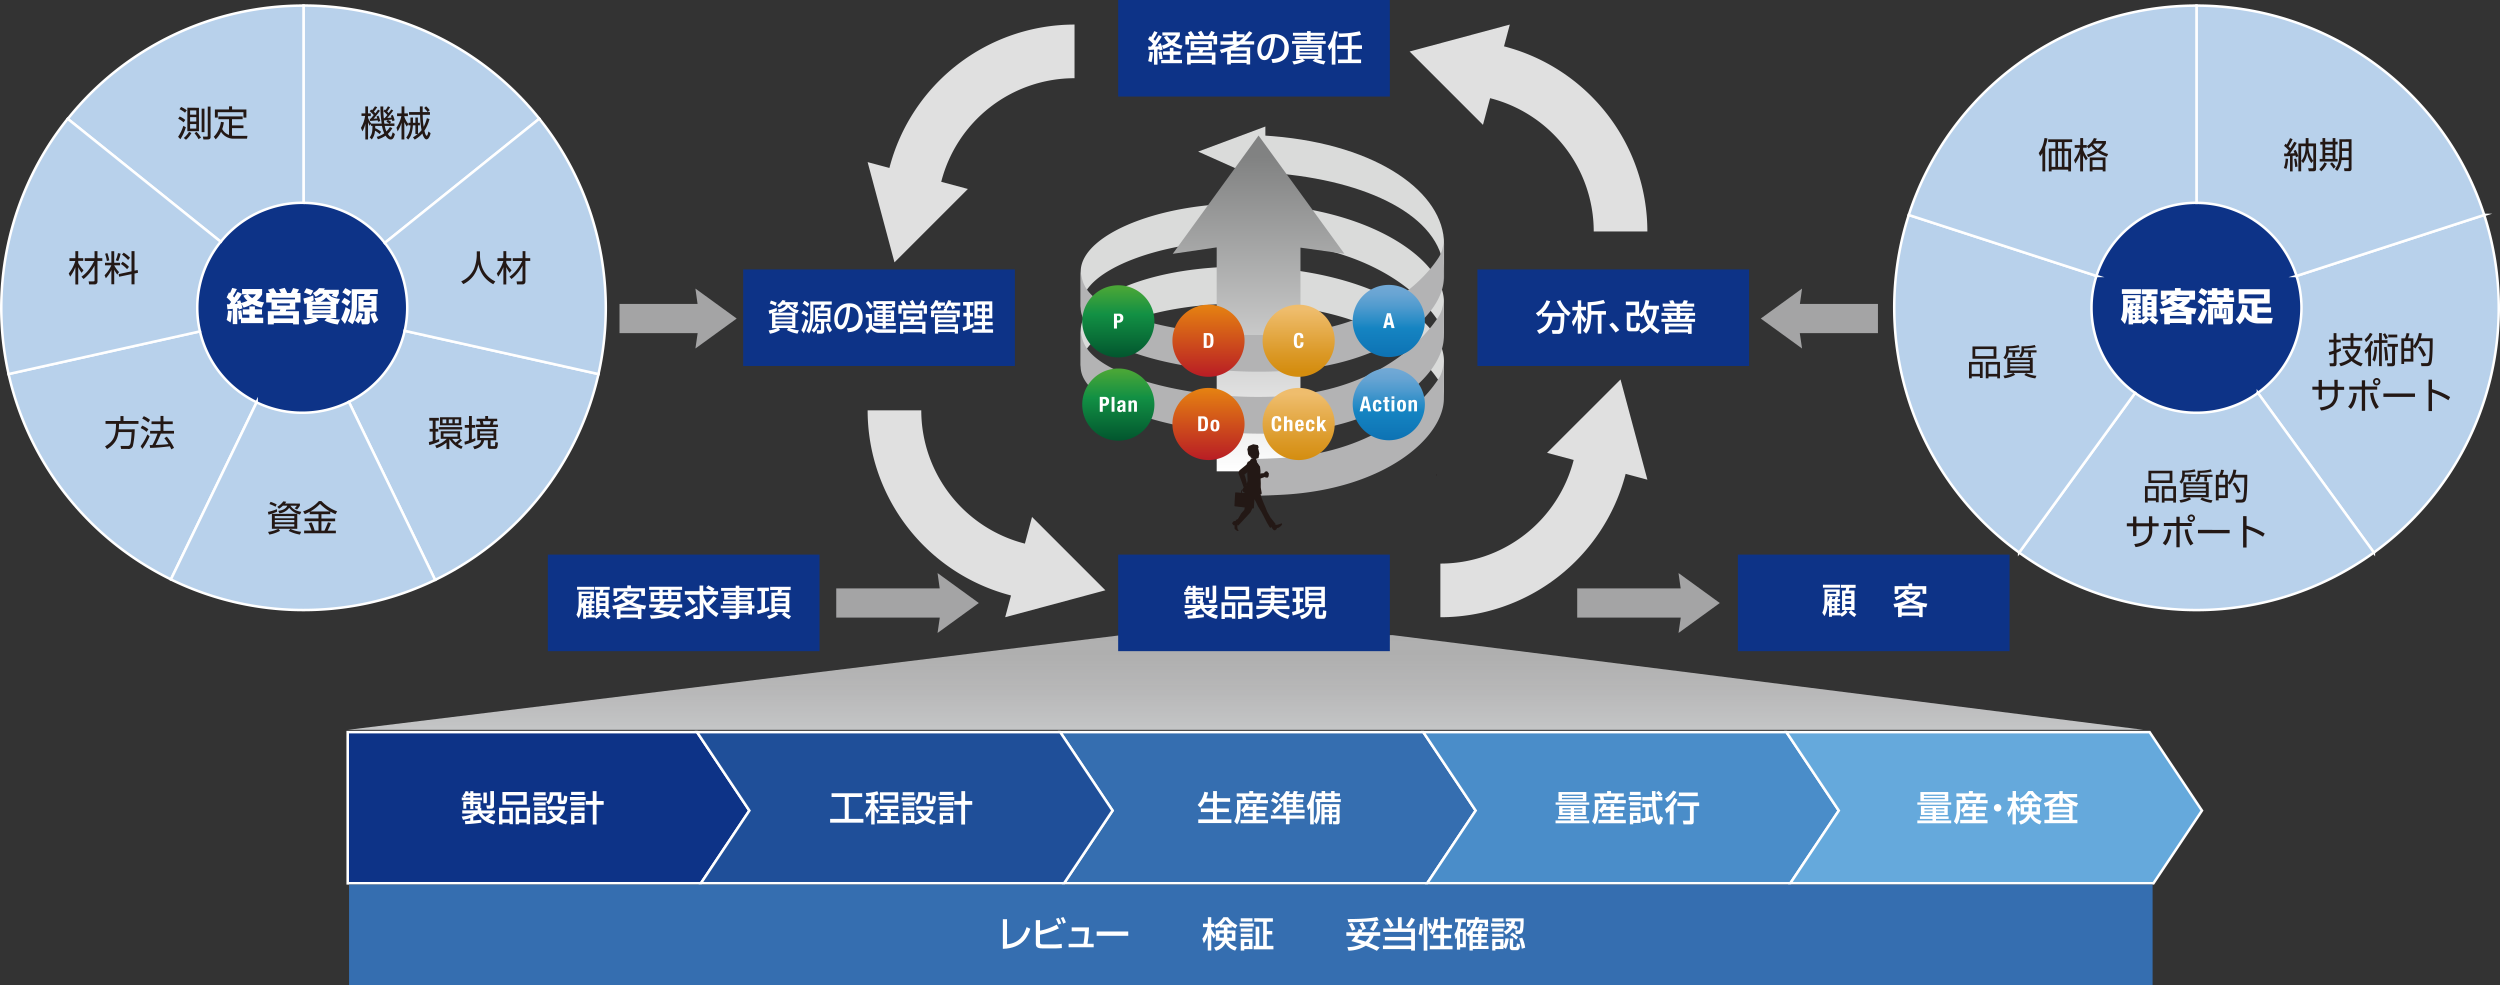 <svg xmlns="http://www.w3.org/2000/svg" xmlns:xlink="http://www.w3.org/1999/xlink" viewBox="0 0 1113.41 438.84"><rect x="0" y="0" width="1113.41" height="438.84" fill="#333333" stroke="none"/><defs><style>.a,.c{fill:#0d3387;}.b{fill:url(#a);}.c,.d,.e,.f,.g,.h{stroke:#fff;stroke-miterlimit:10;stroke-width:1.13px;}.d,.n{fill:#356eb0;}.e{fill:#1f4f99;}.f{fill:#4a8dc9;}.g{fill:#65a9dc;}.h{fill:#b8d1eb;}.i{fill:#a4a4a5;}.j{fill:#dadbda;}.k{fill:url(#b);}.l{fill:#b3b3b4;}.m{fill:#231815;}.o{fill:#fff;}.p{fill:url(#c);}.q{fill:url(#d);}.r{fill:url(#e);}.s{fill:url(#f);}.t{fill:url(#g);}.u{fill:url(#h);}.v{fill:url(#i);}.w{fill:url(#j);}.x{fill:#e0e0e0;}</style><linearGradient id="a" x1="554.77" y1="328.44" x2="554.77" y2="275.62" gradientUnits="userSpaceOnUse"><stop offset="0" stop-color="#c8c9ca"/><stop offset="0.13" stop-color="#cecfd0" stop-opacity="0.92"/><stop offset="0.38" stop-color="#d7d7d8" stop-opacity="0.81"/><stop offset="0.66" stop-color="#dcdcdc" stop-opacity="0.74"/><stop offset="1" stop-color="#dedede" stop-opacity="0.72"/></linearGradient><linearGradient id="b" x1="560.53" y1="212.76" x2="560.53" y2="69.99" gradientUnits="userSpaceOnUse"><stop offset="0" stop-color="#fff"/><stop offset="0.02" stop-color="#fff"/><stop offset="1" stop-color="#818282"/></linearGradient><linearGradient id="c" x1="536.07" y1="163.68" x2="536.07" y2="194.89" gradientUnits="userSpaceOnUse"><stop offset="0" stop-color="#49a637"/><stop offset="0.38" stop-color="#129044"/><stop offset="1" stop-color="#02552e"/></linearGradient><linearGradient id="d" x1="576.22" y1="172.32" x2="576.22" y2="203.54" gradientUnits="userSpaceOnUse"><stop offset="0" stop-color="#e47f12"/><stop offset="1" stop-color="#b81c25"/></linearGradient><linearGradient id="e" x1="616.37" y1="201.04" x2="616.37" y2="173.21" gradientUnits="userSpaceOnUse"><stop offset="0" stop-color="#d48d0f"/><stop offset="0.29" stop-color="#db9927"/><stop offset="0.9" stop-color="#ecb863"/><stop offset="1" stop-color="#efbd6d"/></linearGradient><linearGradient id="f" x1="656.52" y1="163.5" x2="656.52" y2="194.71" gradientUnits="userSpaceOnUse"><stop offset="0" stop-color="#70a8d5"/><stop offset="0.11" stop-color="#67a4d3"/><stop offset="0.29" stop-color="#4d9ace"/><stop offset="0.51" stop-color="#248ac5"/><stop offset="0.58" stop-color="#1584c2"/><stop offset="1" stop-color="#0d72b3"/></linearGradient><linearGradient id="g" x1="536.07" y1="200.74" x2="536.07" y2="231.95" xlink:href="#c"/><linearGradient id="h" x1="576.22" y1="209.39" x2="576.22" y2="240.6" xlink:href="#d"/><linearGradient id="i" x1="616.37" y1="240.58" x2="616.37" y2="210.92" xlink:href="#e"/><linearGradient id="j" x1="656.52" y1="200.57" x2="656.52" y2="231.78" xlink:href="#f"/></defs><title>t_q_fig01_2</title><path class="a" d="M121.33,172.58a51.85,51.85,0,1,1,51.85,51.84A51.84,51.84,0,0,1,121.33,172.58Z" transform="translate(-38 -35.5)"/><path class="a" d="M1068.08,172.58a51.85,51.85,0,1,1-51.84-51.85A51.84,51.84,0,0,1,1068.08,172.58Z" transform="translate(-38 -35.5)"/><polygon class="b" points="954.7 325.04 154.85 325.04 499.39 282.87 620.32 282.87 954.7 325.04"/><polygon class="c" points="310.44 326.06 154.86 326.06 154.86 393.39 312.15 393.39 333.75 361.01 310.44 326.06"/><polygon class="d" points="633.89 326.06 472.17 326.06 495.49 361.01 473.88 393.39 635.6 393.39 657.21 361.01 633.89 326.06"/><polygon class="e" points="472.17 326.06 310.44 326.06 333.75 361.01 312.15 393.39 473.88 393.39 495.49 361.01 472.17 326.06"/><polygon class="f" points="795.62 326.06 633.89 326.06 657.21 361.01 635.6 393.39 797.34 393.39 818.94 361.01 795.62 326.06"/><polygon class="g" points="957.36 326.06 795.62 326.06 818.94 361.01 797.34 393.39 959.07 393.39 980.67 361.01 957.36 326.06"/><path class="h" d="M1150.85,172.58a134.48,134.48,0,0,0-6.48-41.34l-83.58,27.15a46.76,46.76,0,0,1-17.22,52.11l51.65,71.08A134.43,134.43,0,0,0,1150.85,172.58Z" transform="translate(-38 -35.5)"/><path class="h" d="M1016.24,219.33a46.56,46.56,0,0,1-27.34-8.83l-51.65,71.08a134.61,134.61,0,0,0,158,0l-51.65-71.08A46.53,46.53,0,0,1,1016.24,219.33Z" transform="translate(-38 -35.5)"/><path class="h" d="M1060.79,158.39l83.58-27.15A134.66,134.66,0,0,0,1016.24,38v87.85A46.77,46.77,0,0,1,1060.79,158.39Z" transform="translate(-38 -35.5)"/><path class="h" d="M969.48,172.58a46.55,46.55,0,0,1,2.2-14.19L888.1,131.24a134.78,134.78,0,0,0,49.15,150.34L988.9,210.5A46.68,46.68,0,0,1,969.48,172.58Z" transform="translate(-38 -35.5)"/><path class="h" d="M1016.24,125.82V38A134.67,134.67,0,0,0,888.1,131.24l83.58,27.15A46.78,46.78,0,0,1,1016.24,125.82Z" transform="translate(-38 -35.5)"/><path class="h" d="M193.37,214.47l38.41,79.32a134.89,134.89,0,0,0,72.76-91.7l-86.31-19.27A46.82,46.82,0,0,1,193.37,214.47Z" transform="translate(-38 -35.5)"/><path class="h" d="M209.36,143.69l68.83-55.32a134.33,134.33,0,0,0-105-50.4v87.87A46.62,46.62,0,0,1,209.36,143.69Z" transform="translate(-38 -35.5)"/><path class="h" d="M172.61,125.82l.57,0V38a134.37,134.37,0,0,0-105,50.43l68.15,54.74A46.69,46.69,0,0,1,172.61,125.82Z" transform="translate(-38 -35.5)"/><path class="h" d="M127.05,183.06l-85.23,19a134.85,134.85,0,0,0,72.29,91.47l38.18-78.86A46.83,46.83,0,0,1,127.05,183.06Z" transform="translate(-38 -35.5)"/><path class="h" d="M41.82,202.09l85.23-19a46.64,46.64,0,0,1,9.24-39.92L68.14,88.4A134.84,134.84,0,0,0,41.82,202.09Z" transform="translate(-38 -35.5)"/><path class="h" d="M172.61,219.33a46.59,46.59,0,0,1-20.32-4.63l-38.18,78.86a134.82,134.82,0,0,0,117.67.23l-38.41-79.32A46.47,46.47,0,0,1,172.61,219.33Z" transform="translate(-38 -35.5)"/><path class="h" d="M219.37,172.58a46.71,46.71,0,0,1-1.14,10.24l86.31,19.27A134.83,134.83,0,0,0,278.19,88.37l-68.83,55.32A46.54,46.54,0,0,1,219.37,172.58Z" transform="translate(-38 -35.5)"/><polygon class="i" points="802.57 128.52 784.19 141.87 802.57 155.21 801.56 148.38 836.37 148.38 836.37 135.36 801.61 135.36 802.57 128.52"/><polygon class="i" points="309.71 128.52 328.09 141.87 309.71 155.21 310.71 148.38 275.91 148.38 275.91 135.36 310.67 135.36 309.71 128.52"/><polygon class="i" points="417.55 255.22 435.93 268.56 417.55 281.9 418.55 275.07 372.43 275.07 372.43 262.05 418.51 262.05 417.55 255.22"/><polygon class="i" points="747.55 255.22 765.93 268.56 747.55 281.9 748.55 275.07 702.43 275.07 702.43 262.05 748.51 262.05 747.55 255.22"/><path class="j" d="M604.89,96.14c-1.29-.11-2.58-.19-3.87-.27v16.44c1.29.08,2.58.16,3.87.26,42.3,3.3,74.75,19.2,76.14,43.1.08,1.41.1,5,.1,5V144.19C681.13,121.38,651.85,100,604.89,96.14Z" transform="translate(-38 -35.5)"/><polygon class="j" points="563.55 80.89 563.55 56.34 533.61 67.52 563.55 80.89"/><path class="j" d="M680.17,181.79a13.78,13.78,0,0,0-1.77-3.54c-9.14-13.69-31.25-31.89-73.55-35.18-37.29-2.91-73.71,7.91-82.85,21.59a14,14,0,0,0-1.77,3.55,25.85,25.85,0,0,0-.92,4.67V156.45c0-17.67,41.11-33.42,85.54-29.81,47,3.81,76.24,25.72,76.24,43.39v16.43A26,26,0,0,0,680.17,181.79Z" transform="translate(-38 -35.5)"/><path class="j" d="M680.17,208.05a14,14,0,0,0-1.77-3.54c-9.14-13.69-31.25-30-73.55-33.25-37.29-2.91-73.71,6-82.85,19.67a13.78,13.78,0,0,0-1.77,3.54,26,26,0,0,0-.92,4.67V182.71c0-17.67,41.11-31.49,85.54-27.88,47,3.81,76.24,23.8,76.24,41.46v16.43A26,26,0,0,0,680.17,208.05Z" transform="translate(-38 -35.5)"/><polygon class="k" points="598.77 113.04 560.52 60.37 522.29 113.04 541.87 110.17 541.87 209.92 579.18 209.92 579.18 110.29 598.77 113.04"/><path class="l" d="M680.17,147.13a14,14,0,0,1-1.77,3.55c-9.14,13.68-31,31.26-69,33.64-37.3,2.34-78.29-6.37-87.43-20.06a13.78,13.78,0,0,1-1.77-3.54,26,26,0,0,1-.92-4.68v16.44c0,17.66,45.65,30.71,90.12,28.27,45.1-2.48,71.66-24.19,71.66-41.86V142.46A25.85,25.85,0,0,1,680.17,147.13Z" transform="translate(-38 -35.5)"/><path class="l" d="M680.17,173.4a14,14,0,0,1-1.77,3.54c-9.14,13.69-31,32.6-69,35-37.3,2.34-78.29-7.72-87.43-21.41a13.78,13.78,0,0,1-1.77-3.54,26,26,0,0,1-.92-4.67v16.43c0,17.66,45.65,32.06,90.12,29.62,45.1-2.48,71.66-25.54,71.66-43.21V168.72A26,26,0,0,1,680.17,173.4Z" transform="translate(-38 -35.5)"/><path class="l" d="M680.17,201.06a14,14,0,0,1-1.77,3.55c-9.14,13.69-31,32.41-69,34.79-2.84.18-8.71.44-11.59.49v16.37c2.87,0,8.73-.27,11.59-.43,45.1-2.47,71.66-25.34,71.66-43V196.39A25.85,25.85,0,0,1,680.17,201.06Z" transform="translate(-38 -35.5)"/><polygon class="m" points="639.75 211.29 639.78 211.85 639.91 211.83 639.93 211.29 639.75 211.29"/><path class="m" d="M603.77,269.46l1.05,1.68.56.52s.59,0,.59-.05a4.91,4.91,0,0,1,.78-.58l-.24-.31,1-.23,1-.76.48-.68-.17-.53-.92.39-1.08.32-1.08,0-.33-.23Z" transform="translate(-38 -35.5)"/><polygon class="m" points="551.4 233.45 551.11 234.03 551.08 234.89 551.21 235.75 551.56 236.04 551.59 236.41 551 236.47 549.87 235.58 549.79 234.05 549.63 233.82 549.33 233.97 548.69 232.96 548.99 232.67 549.39 232.13 550.11 232.01 550.92 231.87 551.4 233.45"/><path class="m" d="M603.84,266l-1.4-2.48s-.69-1.62-.69-1.7-1.3-3-1.42-3.45a14.93,14.93,0,0,1-1-3.19l.12-.5-3.32.16-2.57-.52-.36,1.57s-.11,1.12-.1,2l-.94,4.72-1.32,1.46-1.51,2.55-.52.29-.5.16.44,1.18.75,1.33L590,269l4.89-5.27.71-1.43.94-4.42c.31-.08,1.7,3.1,1.7,3.1l1.48,2.42.75,1.4,1.82,3.55,1.14,1.91.4.36.66-.7,1.73-.92Z" transform="translate(-38 -35.5)"/><path class="m" d="M597.08,240.59l2.08,2.67s.22,1.91.22,2-.1,2.31-.1,2.31l.2,5,.44,2.53-.13.53-.48,0-1.18-.16Z" transform="translate(-38 -35.5)"/><polygon class="m" points="559.45 205.22 560.6 207.29 561.09 209.56 561.06 212.85 556.98 208.57 557.38 204.51 559.45 205.22"/><polygon class="m" points="560.01 198.62 560.52 200.36 560.88 201.99 560.68 202.99 560.5 204.02 559.56 204.27 559.39 205.46 557.74 205.22 557.78 204.21 555.74 201.82 556.13 199.31 558.29 198.17 560.01 198.62"/><polygon class="m" points="558.13 197.85 560.2 198.24 560.49 198.94 560.5 199.43 559.7 200.44 559.59 200.16 558.65 200.72 558.37 201.37 557.94 201.82 558.13 202.75 557.82 202.79 557.39 201.94 557 201.82 556.68 202.34 556.99 203.28 557.4 203.66 557.7 203.64 557.77 204.53 557.4 204.11 555.98 202.54 555.51 200.12 556.01 198.7 558.13 197.85"/><polygon class="m" points="557.41 204.23 559.66 204.75 559.81 206.32 556.96 204.85 557.41 204.23"/><polygon class="m" points="557.17 204.53 559.22 206.13 559.94 206.79 561.26 211.39 561.4 215.26 560.91 220.39 559.74 220.91 557.74 221.07 553.79 220.86 555.64 214.11 555.35 207.47 556.33 205.48 557.17 204.53"/><polygon class="m" points="561.22 210.89 563.03 210.71 563.67 211.24 563.69 212.28 563.08 212.51 561.08 213.22 561.22 210.89"/><polygon class="m" points="563.11 210.39 562.89 211.13 563.06 211.52 563.36 211.53 563.4 211.7 563.41 212.44 563.67 212.7 564.65 212.69 565.01 212.06 565.11 210.84 564.33 209.9 563.72 209.92 563.11 210.39"/><polygon class="m" points="552.7 219.55 552.76 218.65 553.1 218.05 556.08 218.23 556.25 218.68 556.2 219.85 555.78 219.77 555.87 218.73 555.68 218.52 553.41 218.36 553.19 218.68 553.08 219.57 552.7 219.55"/><polygon class="m" points="550.1 219.35 550.64 219.3 558.08 219.91 558.83 220.19 558.42 226.34 558.08 226.47 550 225.5 549.76 225.32 550.1 219.35"/><polygon class="m" points="555.24 216.2 555.45 216.82 555.77 217.87 555.64 219.12 555.12 219.33 553.69 219.19 553.36 218.07 553.62 217.52 553.88 217.1 553.82 216.34 555.24 216.2"/><path class="m" d="M594.44,241l-.68.11-.63,1.33L590,245l-.49,1.08,1.9,5.09.28,1,1.82-.45-.66-2.95-.34-1.2-.32-.68,2.76-2.15.88-.13a1.52,1.52,0,0,0,.59-1.59C596.2,241.78,595,240.88,594.44,241Z" transform="translate(-38 -35.5)"/><rect class="n" x="155.46" y="393.96" width="803.23" height="44.87"/><path class="o" d="M486.49,456.07c5.75-.56,7.73-4.45,8.72-7.67l1.67.73c-1,2.95-3.08,8.65-12.24,8.95V444.89h1.85Z" transform="translate(-38 -35.5)"/><path class="o" d="M501.19,445.27V450a24.86,24.86,0,0,0,7.41-2.71l1,1.65a33.05,33.05,0,0,1-8.42,2.84v3.42c0,.74.31.89,1.28.89h5.29a16.29,16.29,0,0,0,3.1-.26l.07,1.9a27.53,27.53,0,0,1-3.35.14h-5.4c-2.1,0-2.85-.63-2.85-2.15v-10.4Zm8.22,2a16.39,16.39,0,0,0-1.13-2.55l1.19-.45a15.43,15.43,0,0,1,1.16,2.51Zm2.12-.41a15.85,15.85,0,0,0-1.11-2.52l1.17-.45a14.33,14.33,0,0,1,1.11,2.41Z" transform="translate(-38 -35.5)"/><path class="o" d="M523,448.53a59.49,59.49,0,0,1-.68,7.3h2.77v1.55H513.92v-1.55h6.63a50.45,50.45,0,0,0,.59-5.58h-5.85v-1.72Z" transform="translate(-38 -35.5)"/><path class="o" d="M540.48,450.35v1.92H526.41v-1.92Z" transform="translate(-38 -35.5)"/><path class="o" d="M581.3,447.86a7.33,7.33,0,0,1-1.77,1.18l-.74-1.46h0v.84h-1.34v.82a9.9,9.9,0,0,0,2,2.76l-.81,1.5a9.47,9.47,0,0,1-1.19-2.06h0v7.38H575.9v-7.11h0a11,11,0,0,1-1.76,3.93l-.66-2.08a11.91,11.91,0,0,0,2.28-5.14h-2v-1.55h2.18V444h1.51v2.92h1.34v.71a10,10,0,0,0,4.07-3.63h2.06a9.76,9.76,0,0,0,4.14,3.56l-.87,1.43a10.83,10.83,0,0,1-1.62-1.09v.73h-1.9v1.26h3.52v4.63H585c.48,1,1.14,1.93,3.84,2.83l-.73,1.52a7,7,0,0,1-4.26-3.51,6.62,6.62,0,0,1-4.33,3.58l-.82-1.46a5.24,5.24,0,0,0,3.88-3h-3.09v-4.63h3.55v-1.26H581.3Zm1.67,5.23a11.75,11.75,0,0,0,.11-1.88h-2v1.88Zm2.8-5.88a14.15,14.15,0,0,1-1.9-2.06,20.51,20.51,0,0,1-1.84,2.06Zm.86,5.88v-1.88h-2a12.51,12.51,0,0,1-.08,1.88Z" transform="translate(-38 -35.5)"/><path class="o" d="M590.1,446.72h6.24v1.44H590.1Zm.49-2.25h5.22v1.43h-5.22Zm0,4.52h5.22v1.41h-5.22Zm0,2.34h5.22v1.43h-5.22Zm0,2.31h5.22v4.57h-3.66v.65h-1.56Zm1.56,1.4v1.8h2.06V455Zm12.75-10.57V446h-2.7v4.13h2.42v1.55H602.2v5.07h2.93v1.54h-8.79v-1.54h.87v-8.54h1.63v8.54h1.72V446h-3.95v-1.56Z" transform="translate(-38 -35.5)"/><path class="o" d="M644.86,449.59a11.82,11.82,0,0,1-.49,1.08h8.33v1.6h-2.9a9.75,9.75,0,0,1-2.07,3.18l4.7,2-1.22,1.51a50.43,50.43,0,0,0-4.91-2.28,15.22,15.22,0,0,1-7.74,2.22l-.48-1.6a15.16,15.16,0,0,0,6.32-1.32c-1.95-.66-3.52-1.08-4.56-1.36a22.75,22.75,0,0,0,1.77-2.31h-4v-1.6h4.89a11.12,11.12,0,0,0,.6-1.4l1.7.27a15.83,15.83,0,0,0-1.38-2.72l1.46-.64a15.93,15.93,0,0,1,1.45,2.89l-1.48.57Zm7.17-4.17a28.1,28.1,0,0,1-2.93.37c-3.8.33-8,.44-10.62.47l-.35-1.45c4.29,0,9.72-.16,13.16-.92Zm-11.89,1.1a13,13,0,0,1,1.54,2.89l-1.54.56a15.17,15.17,0,0,0-1.44-2.88Zm3.31,5.75c-.52.79-.73,1.09-1,1.5.86.22,2.08.54,3.69,1.08a6.61,6.61,0,0,0,1.82-2.58Zm8.38-5.77a15.91,15.91,0,0,1-2.2,3.63l-1.51-.78a15.1,15.1,0,0,0,2.08-3.58Z" transform="translate(-38 -35.5)"/><path class="o" d="M660.58,444h1.68V449h5.91v9.87h-1.7v-.68H653.91v-1.59h12.56v-2.28h-11.7v-1.55h11.7v-2.22H654.05V449h6.53Zm-4.39.25a14.07,14.07,0,0,1,2.47,3.51l-1.52.9a16.81,16.81,0,0,0-2.34-3.47Zm11.95.77a14.84,14.84,0,0,1-2.6,3.7l-1.36-.92a13.07,13.07,0,0,0,2.29-3.61Z" transform="translate(-38 -35.5)"/><path class="o" d="M671.57,447a21.63,21.63,0,0,1-.49,5.18l-1.31-.63a17.4,17.4,0,0,0,.55-4.55Zm.49-3h1.63v14.89h-1.63Zm5.48,4.93a10.58,10.58,0,0,1-1.42,2.83l-1.27-1.07a8.08,8.08,0,0,0,1-1.78l0,0-1.12.62a12.67,12.67,0,0,0-.93-2.49l1.12-.62a12.09,12.09,0,0,1,1,2.36h0a12.35,12.35,0,0,0,.88-4.08l1.68.25a15.14,15.14,0,0,1-.44,2.47h1.47V444h1.62v3.39h3.51v1.54h-3.51v2.9h3.13v1.53h-3.13v3.36h3.78v1.54H674.77V456.7h4.72v-3.36h-3.18v-1.53h3.18v-2.9Z" transform="translate(-38 -35.5)"/><path class="o" d="M686.86,453h0a4.25,4.25,0,0,1-.54.85l-.57-2.26a11,11,0,0,0,1.62-5.37H686v-1.6h4.83v1.6h-1.93a17.42,17.42,0,0,1-.57,2.93h2.5v8.23h-2.53v1.06h-1.43Zm1.43-2.38v5.26h1.14v-5.26Zm4.15,1.58a5.91,5.91,0,0,1-.51.46l-1-1.31a10.77,10.77,0,0,0,3.39-4.82h-1.47v1.75h-1.5v-3.16h3.43a12.83,12.83,0,0,0,.29-1.28l1.69.26a10.6,10.6,0,0,1-.3,1h4.25v3.16h-1.49v-1.75H696a22.21,22.21,0,0,1-1.08,2.38h1.23a17.85,17.85,0,0,0,.88-2l1.52.34a7.72,7.72,0,0,1-.81,1.66h3v1.33h-3v1.25h2.44v1.27h-2.44V454h2.44v1.27h-2.44v1.5h3.21v1.38h-7v.7h-1.5Zm1.5-.71h2.36v-1.25h-2.18l-.18.25Zm0,1.27V454h2.36v-1.22Zm0,2.49v1.5h2.36v-1.5Z" transform="translate(-38 -35.5)"/><path class="o" d="M702.09,446.72h6v1.44h-6Zm.49-2.22h5v1.41h-5Zm0,4.5h5v1.41h-5Zm0,2.38h5v1.28h-5Zm5,5.95v.86H704v.65h-1.42v-5.18h5v3.2h0a9.57,9.57,0,0,0,.87-3.48l1.48.11a13,13,0,0,1-1.24,4.57ZM704,455v1.79h2.16V455Zm8.75-9.15a10.26,10.26,0,0,1-.4,1.61,7.73,7.73,0,0,1,1.65.87l-.68,1.32a10.57,10.57,0,0,0-1.57-.86,11.73,11.73,0,0,1-3,2.92l-1-1.32a6.14,6.14,0,0,0,2.6-2.17c-.6-.2-1-.33-1.73-.53l.56-1.23a11.92,11.92,0,0,1,1.74.48,7,7,0,0,0,.22-1.09h-2.52V444.5h7.94a30.31,30.31,0,0,1-.24,5.25c-.3,1.68-1.28,1.68-1.66,1.68h-1.59l-.24-1.55h1.46c.26,0,.51-.1.62-.54a15.35,15.35,0,0,0,.25-3.47Zm-2.35,7.62h1.49v3.34c0,.16,0,.46.3.46H713c.43,0,.48-.41.59-1.62l1.42.45c-.12,1.2-.27,2.59-1.42,2.59h-1.89a1.14,1.14,0,0,1-1.28-1.14Zm1.05-2.65a14.07,14.07,0,0,1,2.66,2l-.86,1.14-1.14-1a8,8,0,0,0-1.58-1Zm4.49,2.27a15.85,15.85,0,0,1,1.32,4.48l-1.52.47a18.61,18.61,0,0,0-1.2-4.57Z" transform="translate(-38 -35.5)"/><path class="o" d="M574.48,392.63a9.34,9.34,0,0,1-1.87,2.55L571.38,394a11.81,11.81,0,0,0,3-5.88l1.69.32a18,18,0,0,1-.8,2.63h3V387.8h1.71V391h5.86v1.6h-5.86v2.95h5.31v1.61h-5.31v3.28h6.45v1.63H571.66v-1.63h6.56v-3.28h-5.39v-1.61h5.39v-2.95Z" transform="translate(-38 -35.5)"/><path class="o" d="M588.79,388.84h5.59v-1.06h1.75v1.06h5.68v1.45h-2.26a13.86,13.86,0,0,1-.45,1.52h3.6v1.44H590.5v2.86c0,.7,0,4.57-1.55,6.5l-1.27-1.28a9.67,9.67,0,0,0,1.24-5.06v-4.46h2.55a7.3,7.3,0,0,0-.3-1.52h-2.38Zm4.15,7.43a7.18,7.18,0,0,1-1,1.27l-1.28-1.16a8.22,8.22,0,0,0,2-2.86l1.57.27a7.13,7.13,0,0,1-.43,1h2.16v-1.2h1.6v1.2h4.56v1.44h-4.56v1.43h3.93v1.41h-3.93v1.58h5.18v1.49H590.5v-1.49h5.42v-1.58H592V397.7h3.91v-1.43Zm-.24-6c.1.31.27,1.14.35,1.52h4.47c.14-.54.24-1,.33-1.52Z" transform="translate(-38 -35.5)"/><path class="o" d="M609.57,392c-.38.35-.51.45-.9.76l-1.11-1.17a9.29,9.29,0,0,0,3.17-3.82l1.76.21a6.6,6.6,0,0,1-.57,1.17h1.79a13.15,13.15,0,0,0,.5-1.39l1.79.17a6.25,6.25,0,0,1-.57,1.22h3.36v1.32h-3.52v1.06h3.12v1.2h-3.12v1.11h3.12v1.2h-3.12v1.1H619v1.34h-6.7v1.16H619v1.47h-6.7v2.49h-1.61v-2.49H604v-1.47h6.7v-1.16h-1.16Zm-4.78-1.11a14.68,14.68,0,0,1,2.61,1.27l-.85,1.35a20.87,20.87,0,0,0-2.52-1.24Zm-.22,5.75a19.21,19.21,0,0,0,3.48-3.55l1,1.3a17.44,17.44,0,0,1-3.4,3.58Zm.91-8.6a18,18,0,0,1,2.6,1.27l-.85,1.41a20.32,20.32,0,0,0-2.57-1.33Zm5.61,2.43v1.06h2.69v-1.06Zm0,2.26v1.11h2.69v-1.11Zm0,2.31v1.1h2.69v-1.1Z" transform="translate(-38 -35.5)"/><path class="o" d="M621.48,395.23h0a7.17,7.17,0,0,1-.81,1.09l-.74-2c1.33-1.44,2.17-4.1,2.47-6.51l1.61.14a16.91,16.91,0,0,1-.9,4v10.71h-1.6Zm5.13-7.45h1.56v1h2.66v-1h1.55v1h2.39v1.34h-2.39v1.24h2.75v1.34h-9.21v3.62c0,3.92-1,5.29-1.62,6.21l-1.14-1.29a7.55,7.55,0,0,0,1.25-4.73v-3.81h-.57v-1.34h2.77v-1.24h-2.39V388.8h2.39Zm8,5.88v7.87c0,1.06-.75,1.11-1.27,1.11h-1.55l-.23-1.44h1.11c.4,0,.51-.1.51-.48V399.5h-1.93v3.05h-1.4V399.5h-1.91v3.14H626.5v-9Zm-6.67,1.28v1.13h1.91v-1.13Zm0,2.25v1.16h1.91v-1.16Zm.24-7.05v1.24h2.66v-1.24Zm3.07,4.8v1.13h1.93v-1.13Zm0,2.25v1.16h1.93v-1.16Z" transform="translate(-38 -35.5)"/><path class="o" d="M745.81,392.88v1h-15v-1Zm-1.55,1.59v4H739v.62h5.62v1.13H739v.68h6.78v1.26h-15V400.9h6.76v-.68h-5.6v-1.13h5.6v-.62h-5.16v-4Zm-12.17-6.23h12.4v4.11h-12.4Zm1.55,1.16v.6h9.3v-.6Zm0,1.41v.62h9.3v-.62Zm.23,4.59v.6h3.65v-.6Zm0,1.43v.63h3.65v-.63ZM739,395.4v.6h3.72v-.6Zm0,1.43v.63h3.72v-.63Z" transform="translate(-38 -35.5)"/><path class="o" d="M748.15,388.84h5.6v-1.06h1.74v1.06h5.68v1.45h-2.26a13.86,13.86,0,0,1-.45,1.52h3.6v1.44h-12.2v2.86c0,.7,0,4.57-1.55,6.5l-1.26-1.28a9.76,9.76,0,0,0,1.23-5.06v-4.46h2.55a7.3,7.3,0,0,0-.3-1.52h-2.38Zm4.15,7.43a6.76,6.76,0,0,1-1,1.27L750,396.38a8.41,8.41,0,0,0,2-2.86l1.56.27a8.38,8.38,0,0,1-.42,1h2.15v-1.2h1.6v1.2h4.56v1.44h-4.56v1.43h3.93v1.41h-3.93v1.58h5.18v1.49h-12.2v-1.49h5.42v-1.58h-3.91V397.7h3.91v-1.43Zm-.23-6c.09.31.27,1.14.34,1.52h4.47c.14-.54.24-1,.33-1.52Z" transform="translate(-38 -35.5)"/><path class="o" d="M763.37,390.46H769v1.43h-5.63Zm.53-2.3h4.73v1.43H763.9Zm0,4.6h4.73v1.42H763.9Zm0,2.37h4.73v1.43H763.9Zm0,2.38h4.73V402h-3.26v.63H763.9Zm1.47,1.34v1.81h1.77v-1.81Zm3.63,1.22c.5-.09,1-.17,1.76-.31V395h-1.29v-1.49h4.1V395h-1.28v4.35c1.11-.28,1.25-.33,1.74-.47l.13,1.52c-1.6.46-3.23.87-4.86,1.19Zm4.78-9.61c0-.68-.08-2.5-.08-2.65h1.59c0,.77,0,1.65,0,2.65h1.95a10.69,10.69,0,0,0-1.69-1.76l1.09-1a11,11,0,0,1,1.71,1.71l-1.11,1h1.11V392h-3c.27,4.43.4,6.57,1.08,8.21,0,.15.17.42.3.42s.12-.08.16-.16.36-1.33.41-1.52l1.33.81c-.41,1.64-.79,3-1.81,3a1.72,1.72,0,0,1-1.42-1c-1.19-2-1.54-6.94-1.62-9.75h-4.34v-1.51Z" transform="translate(-38 -35.5)"/><path class="o" d="M784.59,388.2a11.91,11.91,0,0,1-4.08,4.56l-1-1.57a9,9,0,0,0,3.61-3.6Zm.46,3.34a22.19,22.19,0,0,1-1.66,2.78v8.35h-1.74v-6.22a13,13,0,0,1-1.43,1.3l-.7-1.9a14.43,14.43,0,0,0,4.07-5Zm9.71,1.31v1.63h-2.44v6.78c0,1.29-.58,1.41-1.69,1.41h-2.85l-.31-1.69h2.65c.35,0,.51-.05.51-.43v-6.07h-5.58v-1.63Zm-.62-4.4v1.63h-8.42v-1.63Z" transform="translate(-38 -35.5)"/><path class="o" d="M907,392.88v1H891.91v-1Zm-1.56,1.59v4h-5.22v.62h5.62v1.13h-5.62v.68H907v1.26H891.91V400.9h6.76v-.68h-5.6v-1.13h5.6v-.62h-5.16v-4Zm-12.16-6.23h12.4v4.11h-12.4Zm1.55,1.16v.6h9.3v-.6Zm0,1.41v.62h9.3v-.62Zm.22,4.59v.6h3.66v-.6Zm0,1.43v.63h3.66v-.63Zm5.17-1.43v.6h3.72v-.6Zm0,1.43v.63h3.72v-.63Z" transform="translate(-38 -35.5)"/><path class="o" d="M909.3,388.84h5.59v-1.06h1.75v1.06h5.68v1.45h-2.26a13.86,13.86,0,0,1-.45,1.52h3.6v1.44H911v2.86c0,.7,0,4.57-1.55,6.5l-1.27-1.28a9.67,9.67,0,0,0,1.24-5.06v-4.46H912a7.3,7.3,0,0,0-.3-1.52H909.3Zm4.15,7.43a7.18,7.18,0,0,1-1,1.27l-1.28-1.16a8.22,8.22,0,0,0,2-2.86l1.57.27a8.38,8.38,0,0,1-.42,1h2.15v-1.2H918v1.2h4.56v1.44H918v1.43H922v1.41H918v1.58h5.18v1.49H911v-1.49h5.42v-1.58h-3.91V397.7h3.91v-1.43Zm-.24-6c.1.31.27,1.14.35,1.52H918c.14-.54.24-1,.33-1.52Z" transform="translate(-38 -35.5)"/><path class="o" d="M927.69,396.91a1.66,1.66,0,1,1,1.65-1.67A1.66,1.66,0,0,1,927.69,396.91Z" transform="translate(-38 -35.5)"/><path class="o" d="M939.66,391.7a7.53,7.53,0,0,1-1.77,1.17l-.75-1.46h0v.84h-1.34v.82a9.87,9.87,0,0,0,2,2.76l-.8,1.5a9.24,9.24,0,0,1-1.19-2.06h0v7.39h-1.51v-7.12h0a11.21,11.21,0,0,1-1.76,3.93l-.66-2.07a12,12,0,0,0,2.28-5.15h-2V390.7h2.18v-2.92h1.51v2.92h1.34v.71a9.91,9.91,0,0,0,4.07-3.63h2.06a9.85,9.85,0,0,0,4.14,3.57l-.87,1.42a10.83,10.83,0,0,1-1.62-1.09v.73H943v1.27h3.52v4.62H943.4c.48,1,1.14,1.93,3.83,2.84l-.72,1.52a7.1,7.1,0,0,1-4.27-3.52,6.59,6.59,0,0,1-4.32,3.58l-.82-1.46a5.19,5.19,0,0,0,3.88-3h-3.09v-4.62h3.55v-1.27h-1.78Zm1.67,5.22a11.66,11.66,0,0,0,.11-1.88h-2v1.88Zm2.8-5.87a14.69,14.69,0,0,1-1.9-2.06,21.68,21.68,0,0,1-1.84,2.06Zm.85,5.87V395h-2a12.44,12.44,0,0,1-.08,1.88Z" transform="translate(-38 -35.5)"/><path class="o" d="M950.67,394.1a14.86,14.86,0,0,1-1.69.7l-.75-1.65a11.57,11.57,0,0,0,4.88-2.55h-4.42v-1.47h6.46v-1.32h1.52v1.32h6.42v1.47h-4.36a12.61,12.61,0,0,0,4.82,2.62l-.86,1.56a10.57,10.57,0,0,1-1.64-.76v6.61h2.15v1.49H948.5v-1.49h2.17Zm4.48-.66V390.6h0a12,12,0,0,1-3.28,2.81v0Zm-2.93,1.42v1.08h7.29v-1.08Zm0,2.36v1.06h7.29v-1.06Zm0,2.33v1.08h7.29v-1.08Zm7.83-6.11v0a13.31,13.31,0,0,1-3.36-2.81h0v2.84Z" transform="translate(-38 -35.5)"/><path class="o" d="M408.35,388.78H422v1.68h-6v9.74h6.53v1.68H407.71V400.2h6.51v-9.74h-5.87Z" transform="translate(-38 -35.5)"/><path class="o" d="M426,390c-1.09.13-1.52.15-2.06.18l-.33-1.51a20.29,20.29,0,0,0,5.13-.8l.57,1.44a15.68,15.68,0,0,1-1.79.46v2h1.63v1.54H427.5v.49a8,8,0,0,0,2.11,2.58l-.87,1.51a6,6,0,0,1-1.21-2h0v6.79H426V396h0a11.48,11.48,0,0,1-2,3.66l-.69-1.89a15.15,15.15,0,0,0,2.61-4.51h-2.28v-1.54H426Zm12.15,4.34v1.46h-3.38v1.76h3.14v1.39h-3.14v1.75h3.79v1.5h-9.93v-1.5h4.53v-1.75h-3.09v-1.39h3.09v-1.76h-3.42v-1.46Zm-.11-6V393h-8.14v-4.64Zm-6.58,1.4v1.87h5v-1.87Z" transform="translate(-38 -35.5)"/><path class="o" d="M439.54,390.56h6.18V392h-6.18Zm.51-2.24h5.1v1.43h-5.1Zm0,4.52h5.1v1.42h-5.1Zm5.13,8.85h0V402h-3.67v.66h-1.43v-5.16h5.1v3.56a10.82,10.82,0,0,0,3.49-1.34,8.79,8.79,0,0,1-2.11-2.76l1.31-.52a7.52,7.52,0,0,0,2,2.4,7.51,7.51,0,0,0,2.07-2.69h-5.86v-1.58h7.57v1.58a10.4,10.4,0,0,1-2.5,3.55,13.31,13.31,0,0,0,3.7,1.41l-.68,1.55a12.74,12.74,0,0,1-4.24-1.93,10,10,0,0,1-4.2,1.93Zm-5.13-6.57h5.1v1.44h-5.1Zm1.43,3.69v1.83h2.25v-1.83Zm3.81-6.12c1.45-.8,1.65-3,1.65-3.7a5.43,5.43,0,0,0-.05-.67h5.25v3.36c0,.17,0,.4.36.4h.27c.19,0,.32-.15.38-.57a13.43,13.43,0,0,0,.16-1.67l1.47.32c0,2.77-.47,3.45-1.58,3.45h-1.48c-1.12,0-1.15-.84-1.15-1v-2.73h-2.11c-.24,2.14-.73,3.11-1.95,4Z" transform="translate(-38 -35.5)"/><path class="o" d="M456,390.46h7v1.46h-7Zm.52-2.3h6v1.41h-6Zm0,4.58h6v1.43h-6Zm0,2.38h6v1.39h-6Zm0,2.39h6V402h-4.55v.65h-1.47Zm1.47,1.34v1.73h3.11v-1.73Zm8.16-11h1.69v4.4H471v1.67h-3.19v8.79H466.1V393.9H463v-1.67h3.14Z" transform="translate(-38 -35.5)"/><path class="o" d="M245.06,401.1c.87,0,1.48,0,2.36-.09v-1.19a12.65,12.65,0,0,1-3.23.79l-.55-1.47a14,14,0,0,0,5.24-1.33v0h-5V396.4h6.85v-.76h-.95l-.32-1.14h1.16c.14,0,.19-.1.19-.22v-.68h-2v2.23h-1.38V393.6h-1.75v2.07h-1.33v-3.2h3.08v-.6h-3.78v-1.2h1.3v0l-1-.58a6.92,6.92,0,0,0,1.44-2.31l1.36.31a5.09,5.09,0,0,1-.31.68h1v-.93h1.38v.93H252v1.21H248.8v.73h3.85v1.2H248.8v.6H252v1.92a1.44,1.44,0,0,1-.25.85h.59v1.16h6.08v1.38h-1.52v0l.95.68a17.93,17.93,0,0,1-2.28,1.6,11.28,11.28,0,0,0,3.12,1l-.76,1.53a10.31,10.31,0,0,1-6.89-4.75,9.71,9.71,0,0,1-2.27,1.4v1.63c1.81-.14,2.87-.27,3.57-.35v1.33a69.5,69.5,0,0,1-7.12.68Zm2.36-10.43v-.73h-1.66a6.64,6.64,0,0,1-.63.73Zm5.23,7.11a4.6,4.6,0,0,0,1.55,1.5,22.79,22.79,0,0,0,2-1.5Zm.65-9.3h1.52v4.74H253.3Zm3.06-.68H258v6.57a1.17,1.17,0,0,1-1.22,1.3h-1.87l-.37-1.49h1.38c.43,0,.48-.17.48-.44Z" transform="translate(-38 -35.5)"/><path class="o" d="M260.26,395.23h6.16v7.33H264.9v-.65h-3.14v.76h-1.5Zm1.5-7H272.6v5.67H261.76Zm0,12.17h3.14v-3.76h-3.14Zm1.57-8h7.73v-2.7h-7.73Zm4.31,2.77h6.43v7.44h-1.52v-.76h-3.37v.76h-1.54Zm1.54,5.21h3.37v-3.76h-3.37Z" transform="translate(-38 -35.5)"/><path class="o" d="M275.43,390.56h6.18V392h-6.18Zm.51-2.24H281v1.43h-5.1Zm0,4.52H281v1.42h-5.1Zm5.13,8.85h0V402h-3.68v.66h-1.42v-5.16H281v3.56a10.79,10.79,0,0,0,3.48-1.34,8.79,8.79,0,0,1-2.11-2.76l1.32-.52a7.3,7.3,0,0,0,2,2.4,7.58,7.58,0,0,0,2.08-2.69H282v-1.58h7.57v1.58a10.47,10.47,0,0,1-2.51,3.55,13.27,13.27,0,0,0,3.71,1.41l-.68,1.55a12.76,12.76,0,0,1-4.25-1.93,10,10,0,0,1-4.19,1.93Zm-5.13-6.57H281v1.44h-5.1Zm1.42,3.69v1.83h2.25v-1.83Zm3.82-6.12c1.44-.8,1.65-3,1.65-3.7a5.43,5.43,0,0,0-.05-.67H288v3.36c0,.17.05.4.37.4h.27c.19,0,.31-.15.38-.57a16.6,16.6,0,0,0,.15-1.67l1.48.32c-.05,2.77-.48,3.45-1.59,3.45h-1.47c-1.12,0-1.16-.84-1.16-1v-2.73h-2.1c-.24,2.14-.73,3.11-2,4Z" transform="translate(-38 -35.5)"/><path class="o" d="M291.83,390.46h7v1.46h-7Zm.52-2.3h6v1.41h-6Zm0,4.58h6v1.43h-6Zm0,2.38h6v1.39h-6Zm0,2.39h6V402h-4.54v.65h-1.48Zm1.48,1.34v1.73h3.1v-1.73Zm8.15-11h1.7v4.4h3.18v1.67h-3.18v8.79H302V393.9h-3.13v-1.67H302Z" transform="translate(-38 -35.5)"/><path class="p" d="M552.13,178.61a16.07,16.07,0,1,1-16.06-16.06A16.06,16.06,0,0,1,552.13,178.61Z" transform="translate(-38 -35.5)"/><path class="o" d="M534.12,175.19h2.34a1.75,1.75,0,0,1,1.81,2,1.85,1.85,0,0,1-2.1,2h-.71v2.64h-1.34Zm1.34,3h.59c.53,0,.89-.31.89-1s-.26-1-.93-1h-.55Z" transform="translate(-38 -35.5)"/><path class="q" d="M592.28,187.26a16.06,16.06,0,1,1-16.06-16.06A16.07,16.07,0,0,1,592.28,187.26Z" transform="translate(-38 -35.5)"/><path class="o" d="M574.09,183.84h2.18c1.86,0,2.19,1.27,2.19,3.21,0,2.35-.5,3.4-2.27,3.4h-2.1Zm1.33,5.63H576c.93,0,1.12-.58,1.12-2.38,0-1.5-.12-2.27-1.14-2.27h-.57Z" transform="translate(-38 -35.5)"/><path class="r" d="M632.43,187.26a16.06,16.06,0,1,1-16.06-16.06A16.07,16.07,0,0,1,632.43,187.26Z" transform="translate(-38 -35.5)"/><path class="o" d="M617.17,186.07c0-1-.19-1.38-.79-1.38s-.84.68-.84,2.55.28,2.36.85,2.36.84-.25.84-1.68h1.33c0,1.43-.35,2.66-2.1,2.66-2,0-2.25-1.42-2.25-3.43s.25-3.44,2.25-3.44,2,1.4,2,2.36Z" transform="translate(-38 -35.5)"/><path class="s" d="M672.59,178.44a16.07,16.07,0,1,1-16.06-16.06A16.06,16.06,0,0,1,672.59,178.44Z" transform="translate(-38 -35.5)"/><path class="o" d="M655.7,175h1.65l1.75,6.61h-1.39l-.31-1.4h-1.76l-.3,1.4H654Zm.18,4.12h1.29l-.64-3h0Z" transform="translate(-38 -35.5)"/><path class="t" d="M552.13,215.68a16.07,16.07,0,1,1-16.06-16.06A16.06,16.06,0,0,1,552.13,215.68Z" transform="translate(-38 -35.5)"/><path class="o" d="M527.79,212.26h2.34a1.75,1.75,0,0,1,1.81,2,1.85,1.85,0,0,1-2.1,2h-.71v2.64h-1.34Zm1.34,3h.59c.53,0,.89-.32.89-1s-.26-1-.93-1h-.55Z" transform="translate(-38 -35.5)"/><path class="o" d="M533.07,212.26h1.28v6.61h-1.28Z" transform="translate(-38 -35.5)"/><path class="o" d="M535.67,215.41v-.12c0-1.14.79-1.53,1.75-1.53,1.52,0,1.81.63,1.81,1.52v2.63a2,2,0,0,0,.16,1h-1.22a2,2,0,0,1-.16-.52h0a1.24,1.24,0,0,1-1.27.65c-.89,0-1.2-.76-1.2-1.43,0-.93.38-1.31,1.26-1.55l.72-.2c.38-.1.51-.25.51-.58s-.17-.61-.59-.61a.58.58,0,0,0-.6.65v.13Zm2.34,1a1.66,1.66,0,0,1-.55.25c-.52.11-.72.36-.72.8s.14.7.48.7a.76.76,0,0,0,.79-.77Z" transform="translate(-38 -35.5)"/><path class="o" d="M540.59,213.89h1.22v.58h0a1.38,1.38,0,0,1,1.27-.71c.8,0,1.27.43,1.27,1.41v3.7h-1.28v-3.44c0-.5-.16-.69-.54-.69s-.68.27-.68.82v3.31h-1.28Z" transform="translate(-38 -35.5)"/><path class="u" d="M592.28,224.33a16.06,16.06,0,1,1-16.06-16.06A16.06,16.06,0,0,1,592.28,224.33Z" transform="translate(-38 -35.5)"/><path class="o" d="M571.64,220.91h2.19c1.85,0,2.18,1.27,2.18,3.21,0,2.34-.5,3.4-2.27,3.4h-2.1Zm1.33,5.63h.6c.92,0,1.11-.59,1.11-2.38,0-1.5-.12-2.27-1.14-2.27H573Z" transform="translate(-38 -35.5)"/><path class="o" d="M579.1,222.41c1.54,0,2,.89,2,2.62s-.5,2.62-2,2.62-2-.89-2-2.62S577.64,222.41,579.1,222.41Zm0,4.37c.52,0,.69-.51.69-1.75s-.17-1.75-.69-1.75-.68.73-.68,1.75S578.47,226.78,579.1,226.78Z" transform="translate(-38 -35.5)"/><path class="v" d="M632.43,224.33a16.06,16.06,0,1,1-16.06-16.06A16.06,16.06,0,0,1,632.43,224.33Z" transform="translate(-38 -35.5)"/><path class="o" d="M607.28,223.14c0-1-.19-1.38-.8-1.38s-.83.67-.83,2.55.28,2.36.85,2.36.84-.25.84-1.68h1.33c0,1.43-.35,2.66-2.1,2.66-2,0-2.25-1.43-2.25-3.44s.25-3.43,2.25-3.43,2,1.4,2,2.36Z" transform="translate(-38 -35.5)"/><path class="o" d="M609.86,220.91h1.28v2.14h0a1.3,1.3,0,0,1,1.21-.64c.8,0,1.27.43,1.27,1.41v3.7h-1.28v-3.44c0-.5-.16-.69-.54-.69s-.68.27-.68.82v3.31h-1.28Z" transform="translate(-38 -35.5)"/><path class="o" d="M616.09,225.22v.4c0,.58.16,1.16.63,1.16s.6-.33.68-.94h1.14a1.63,1.63,0,0,1-1.8,1.81c-1.86,0-1.93-1.43-1.93-2.67s.26-2.57,2-2.57c1.49,0,1.83,1,1.83,2.53v.28Zm1.31-.76c0-.76-.13-1.18-.65-1.18s-.66.53-.66,1v.19Z" transform="translate(-38 -35.5)"/><path class="o" d="M622.2,224.33c0-.48-.1-1-.58-1s-.73.56-.73,1.71.11,1.74.69,1.74c.42,0,.62-.36.62-1.17h1.22c0,1.31-.55,2-1.9,2s-1.91-.62-1.91-2.62.85-2.62,2-2.62a1.69,1.69,0,0,1,1.79,1.92Z" transform="translate(-38 -35.5)"/><path class="o" d="M625.87,220.91v3.49h0l1.29-1.86h1.4l-1.43,2,1.65,3h-1.41l-1.07-2.05-.45.6v1.45h-1.28v-6.61Z" transform="translate(-38 -35.5)"/><path class="w" d="M672.59,215.5a16.07,16.07,0,1,1-16.06-16.06A16.05,16.05,0,0,1,672.59,215.5Z" transform="translate(-38 -35.5)"/><path class="o" d="M645.27,212.08h1.65l1.75,6.61h-1.39l-.3-1.4h-1.76l-.31,1.4h-1.39Zm.18,4.12h1.3l-.64-3h0Z" transform="translate(-38 -35.5)"/><path class="o" d="M652,215.51c0-.48-.1-1-.58-1s-.73.55-.73,1.7.11,1.74.68,1.74.63-.36.63-1.16h1.22c0,1.3-.55,2-1.9,2s-1.91-.62-1.91-2.62.84-2.62,2-2.62a1.7,1.7,0,0,1,1.79,1.93Z" transform="translate(-38 -35.5)"/><path class="o" d="M654.69,212.28H656v1.43h.74v.87H656v2.7c0,.38.08.54.45.54l.29,0v.89a7.54,7.54,0,0,1-.83.06c-1,0-1.19-.31-1.19-1.32v-2.85H654v-.87h.65Z" transform="translate(-38 -35.5)"/><path class="o" d="M657.75,212H659v1.09h-1.27Zm0,1.7H659v5h-1.27Z" transform="translate(-38 -35.5)"/><path class="o" d="M662.19,213.58c1.54,0,2,.89,2,2.62s-.5,2.62-2,2.62-2-.89-2-2.62S660.73,213.58,662.19,213.58Zm0,4.37c.52,0,.68-.51.68-1.75s-.16-1.75-.68-1.75-.69.73-.69,1.75S661.56,218,662.19,218Z" transform="translate(-38 -35.5)"/><path class="o" d="M665.32,213.71h1.22v.58h0a1.37,1.37,0,0,1,1.27-.71c.8,0,1.27.44,1.27,1.42v3.69h-1.28v-3.43c0-.5-.16-.7-.54-.7s-.68.27-.68.83v3.3h-1.28Z" transform="translate(-38 -35.5)"/><path class="x" d="M701.64,79.23a61.26,61.26,0,0,1,46.15,59.37h23.89a85.18,85.18,0,0,0-63.85-82.46l2.59-9.7-44.63,12,32.67,32.67Z" transform="translate(-38 -35.5)"/><path class="x" d="M436.37,152.34l32.68-32.68-11.86-3.18a61.29,61.29,0,0,1,59.37-46.15V46.44a85.17,85.17,0,0,0-82.45,63.86l-9.7-2.6Z" transform="translate(-38 -35.5)"/><path class="x" d="M494.45,277.61a61.28,61.28,0,0,1-46.15-59.37H424.41a85.17,85.17,0,0,0,63.86,82.46l-2.6,9.69,44.63-12-32.67-32.67Z" transform="translate(-38 -35.5)"/><path class="x" d="M759.72,204.5,727,237.18l11.86,3.17a61.27,61.27,0,0,1-59.37,46.15v23.89A85.18,85.18,0,0,0,762,246.54l9.69,2.6Z" transform="translate(-38 -35.5)"/><path class="m" d="M1055.15,110.31a12.59,12.59,0,0,0,.78-4.18l1.09.11a15.92,15.92,0,0,1-.73,4.49Zm5.75-11.19a41.07,41.07,0,0,1-3,4.72c.19,0,1.63-.08,2-.11-.24-.62-.3-.76-.44-1.07l1-.39a15,15,0,0,1,1.14,2.82l-1.08.47c-.08-.3-.11-.44-.22-.77-.74.09-1,.11-1.25.12v6.93h-1.16V105c-1.44.1-2.12.1-2.58.1l-.06-1.21h1.25l.9-1.33a14,14,0,0,0-2.15-2.07l.63-1,.52.43a15.39,15.39,0,0,0,1.48-2.88l1.15.42a16.21,16.21,0,0,1-1.79,3.22,7.27,7.27,0,0,1,.81.87c.59-1,1.16-1.93,1.71-2.91Zm-.71,10.8a24.39,24.39,0,0,0-.48-3.64l.94-.15a21.85,21.85,0,0,1,.58,3.54Zm4.68-10.49V97h1.26v2.39h3.35v11.26c0,.38,0,1.13-1.14,1.13h-2.07l-.33-1.33h1.82c.41,0,.49-.11.49-.53V107.1l-.87,1.06a10.91,10.91,0,0,1-1.86-4.61,9,9,0,0,1-1.77,4.61l-.89-1c1.36-1.53,2-3.88,2-6.54h-2v11.17h-1.24V99.43Zm1.24,1.22a10.4,10.4,0,0,0,2.14,6.43v-6.43Z" transform="translate(-38 -35.5)"/><path class="m" d="M1070.92,110.81a8.88,8.88,0,0,0,2.28-3l1.13.55a10.64,10.64,0,0,1-2.54,3.44ZM1073.58,97v1.63h3.3V97h1.22v1.63h1v1.19h-1v6.46h1v1.16h-8v-1.16h1.26V99.86h-1V98.67h1V97Zm3.3,2.82h-3.3v1.36h3.3Zm0,2.42h-3.3v1.41h3.3Zm0,2.44h-3.3v1.6h3.3Zm.41,5.91a14.18,14.18,0,0,0-1.58-2.12l.87-.68a9.38,9.38,0,0,1,1.63,2Zm8-13.1v13.09c0,1-.49,1.15-1.25,1.15h-1.89l-.23-1.28,1.66,0c.33,0,.46-.06.46-.46v-3.2h-3.19a10,10,0,0,1-1.93,4.86l-1-.85c1.23-1.65,1.94-3.11,1.94-7.41V97.53Zm-1.25,5.23h-3l0,1.81c0,.44,0,.5,0,1.1H1084Zm0-4.06h-3v2.89h3Z" transform="translate(-38 -35.5)"/><path class="m" d="M999.39,252v7.18h-1.22v-.7h-3.66v.82h-1.22V252Zm-4.88,1.14v4.2h3.66v-4.2Zm11-8v5.48H994.84v-5.48Zm-9.41,1.17v3.13h8.16V246.3Zm11,5.73v7.3h-1.22v-.82H1002v.82h-1.2V252Zm-5.1,1.14v4.2h3.88v-4.2Z" transform="translate(-38 -35.5)"/><path class="m" d="M1011,246.88h4.91v.94h-2.09v2h-1.21v-2H1011a5.11,5.11,0,0,1-1.45,3.1l-.91-.82a3.89,3.89,0,0,0,.84-1.19,4.63,4.63,0,0,0,.39-1.71v-2.14a17.31,17.31,0,0,0,5.54-.55l.38,1a19.9,19.9,0,0,1-4.73.48ZM1010.4,257v-6.73h11.27V257h-8.61l.79.82a12.82,12.82,0,0,1-4.71,1.55l-.5-1.14a17.77,17.77,0,0,0,3.34-.74,7.67,7.67,0,0,0,1-.49Zm10-5.74h-8.75v1h8.75Zm0,1.79h-8.75v1.07h8.75Zm0,1.89h-8.75v1h8.75Zm-2.54-8h5.55v.94h-2.48v2h-1.18v-2h-2a3.61,3.61,0,0,1-1.28,2.26l-.93-.8a2.6,2.6,0,0,0,.85-1,3.44,3.44,0,0,0,.33-1.39v-1.82a19.49,19.49,0,0,0,5.9-.6l.44,1a22.53,22.53,0,0,1-5.18.56Zm.84,10.13a13.28,13.28,0,0,0,4.66,1.2l-.54,1.16a14.15,14.15,0,0,1-4.88-1.51Z" transform="translate(-38 -35.5)"/><path class="m" d="M1034,244.76a13.24,13.24,0,0,1-.52,2.19h5.36c0,2.67,0,9-.57,10.91-.32,1.08-.81,1.47-2.21,1.47h-2.23l-.24-1.34h2.32c.45,0,.85,0,1.06-.51.55-1.38.57-7.52.57-9.3H1033a12,12,0,0,1-1.91,3.3l-.89-.81v6.65h-4.1v1.05h-1.24V247h1.66a9.92,9.92,0,0,0,.64-2.31l1.3.14a12.24,12.24,0,0,1-.65,2.17h2.39v3.42a12.1,12.1,0,0,0,2.47-5.78Zm-5,3.39h-2.86v3.25H1029Zm0,4.41h-2.86v3.54H1029Zm5.66,2.62a19.9,19.9,0,0,0-2.36-4.18l1.08-.68a19.86,19.86,0,0,1,2.51,4.12Z" transform="translate(-38 -35.5)"/><path class="m" d="M995.07,265.42h1.47v3.12h2.84v1.37h-2.84v1.77a7.13,7.13,0,0,1-2.19,5.43,10.68,10.68,0,0,1-5.25,2.05l-.57-1.35c4.24-.54,5.65-1.95,6.35-4.28a5.28,5.28,0,0,0,.19-1.83v-1.79h-5.59v4.35H988v-4.35h-2.79v-1.37H988v-3h1.48v3h5.59Z" transform="translate(-38 -35.5)"/><path class="m" d="M1001.19,277.38c1.16-1.25,2.1-2.72,2.4-6.13l1.44.15c-.45,4.3-1.67,6-2.6,7Zm7.56-11.73v2.78h5.38v1.33h-5.38v9.46h-1.46v-9.46h-5.59v-1.33h5.59v-2.78Zm3.67,5.54a12.16,12.16,0,0,0,2.46,6.35l-1.33.89a14.12,14.12,0,0,1-2.55-7.07Zm1.51-3.26a1.65,1.65,0,1,1,1.65-1.65A1.66,1.66,0,0,1,1013.93,267.93Zm0-2.49a.84.84,0,1,0,.84.84A.85.85,0,0,0,1013.93,265.44Z" transform="translate(-38 -35.5)"/><path class="m" d="M1031,271.52V273H1016.9v-1.52Z" transform="translate(-38 -35.5)"/><path class="m" d="M1038.54,265.39v4.2a32.54,32.54,0,0,1,8.08,3.53l-.76,1.41a33,33,0,0,0-7.32-3.47v8.3H1037v-14Z" transform="translate(-38 -35.5)"/><path class="m" d="M1080.62,191.69a21,21,0,0,1-2,.92v4.79c0,1-.48,1.22-1.24,1.22h-1.71l-.19-1.32,1.35,0c.2,0,.52,0,.52-.45v-3.78c-1,.35-1.55.5-2,.62l-.21-1.38c.67-.16,1.18-.3,2.16-.62V188h-2v-1.21h2v-2.91h1.27v2.91h1.9V188h-1.9v3.28a16.42,16.42,0,0,0,1.87-.78Zm-.84,5.67a14.54,14.54,0,0,0,4.63-2,12.8,12.8,0,0,1-2.19-3.56l1.2-.48a11.61,11.61,0,0,0,2,3.22,9.17,9.17,0,0,0,2.38-3.68h-6.37v-1.19h3.41v-2.47h-3.91v-1.23h3.91v-2.08h1.3v2.08h3.93v1.23h-3.93v2.47h3.09v1.11a11.11,11.11,0,0,1-2.89,4.63,11.91,11.91,0,0,0,3.93,1.92l-.77,1.34a13.43,13.43,0,0,1-4.19-2.41,14.21,14.21,0,0,1-4.83,2.35Z" transform="translate(-38 -35.5)"/><path class="m" d="M1091.06,191.58a11.18,11.18,0,0,0,2.8-4.32l1.11.46a10.38,10.38,0,0,1-1,2.15v8.7h-1.27v-6.75a6.68,6.68,0,0,1-1.16,1.2Zm3.58-7.35a8.86,8.86,0,0,1-2.9,3.6l-.62-1.2a7.23,7.23,0,0,0,2.33-2.87Zm2,5.72a27.53,27.53,0,0,1-.5,5.07,7.79,7.79,0,0,1-.53,1.54l-1-.84a17,17,0,0,0,.88-5.77Zm2.14-6.11V187h2.52v1.21h-2.52v10.35h-1.23V188.22h-2.32V187h2.32v-3.17Zm1.63,2.75a11.87,11.87,0,0,0-1.19-2.15l1-.54a10,10,0,0,1,1.25,2.11Zm.49,3.36a33.8,33.8,0,0,1,.64,6l-1.29.11a37.23,37.23,0,0,0-.49-5.93Zm5,0h-1.24v7.21c0,.67,0,1.46-1.36,1.46h-2l-.22-1.33h1.72c.35,0,.54,0,.54-.46V189.9h-2v-1.25H1106Zm-.24-4.19h-4v-1.24h4Z" transform="translate(-38 -35.5)"/><path class="m" d="M1116.6,184a13.24,13.24,0,0,1-.52,2.19h5.35c0,2.67,0,9-.57,10.91-.31,1.08-.81,1.47-2.2,1.47h-2.23l-.24-1.34h2.31c.46,0,.86,0,1.06-.51.56-1.38.57-7.52.57-9.3h-4.51a12.13,12.13,0,0,1-1.92,3.3l-.88-.81v6.65h-4.11v1.05h-1.23V186.17h1.66a9.86,9.86,0,0,0,.64-2.32l1.29.15a10.66,10.66,0,0,1-.65,2.17h2.4v3.42a12.1,12.1,0,0,0,2.47-5.78Zm-5,3.39h-2.87v3.25h2.87Zm0,4.4h-2.87v3.55h2.87Zm5.66,2.63a19.65,19.65,0,0,0-2.36-4.18l1.07-.68a19.53,19.53,0,0,1,2.52,4.12Z" transform="translate(-38 -35.5)"/><path class="m" d="M1077.64,204.64h1.48v3.12H1082v1.36h-2.83v1.78a7.18,7.18,0,0,1-2.19,5.43,10.54,10.54,0,0,1-5.26,2l-.57-1.34c4.25-.54,5.66-1.95,6.35-4.28a5.31,5.31,0,0,0,.19-1.84v-1.79h-5.59v4.36h-1.47v-4.36h-2.79v-1.36h2.79v-3h1.47v3h5.59Z" transform="translate(-38 -35.5)"/><path class="m" d="M1083.77,216.6c1.16-1.25,2.09-2.72,2.39-6.13l1.44.14c-.44,4.31-1.66,6-2.59,7Zm7.56-11.74v2.79h5.38V209h-5.38v9.46h-1.46V209h-5.59v-1.33h5.59v-2.79Zm3.67,5.55a12.11,12.11,0,0,0,2.46,6.35l-1.33.89a14.12,14.12,0,0,1-2.55-7.07Zm1.51-3.26a1.65,1.65,0,1,1,1.64-1.65A1.66,1.66,0,0,1,1096.51,207.15Zm0-2.49a.84.84,0,1,0,.83.84A.85.85,0,0,0,1096.51,204.66Z" transform="translate(-38 -35.5)"/><path class="m" d="M1113.55,210.74v1.52h-14.07v-1.52Z" transform="translate(-38 -35.5)"/><path class="m" d="M1121.12,204.61v4.2a32,32,0,0,1,8.07,3.53l-.76,1.41a32.94,32.94,0,0,0-7.31-3.47v8.3h-1.53v-14Z" transform="translate(-38 -35.5)"/><path class="m" d="M921,196.66v7.18H919.8v-.7h-3.66V204h-1.22v-7.3Zm-4.88,1.14V202h3.66v-4.2Zm11-8v5.48H916.47v-5.48Zm-9.41,1.17v3.13h8.16v-3.13Zm11,5.73V204h-1.22v-.82H923.6V204h-1.21v-7.3Zm-5.1,1.14V202h3.88v-4.2Z" transform="translate(-38 -35.5)"/><path class="m" d="M932.66,191.51h4.91v.94h-2.09v2h-1.21v-2h-1.68a5.1,5.1,0,0,1-1.44,3.1l-.92-.82a3.72,3.72,0,0,0,.84-1.19,4.45,4.45,0,0,0,.4-1.71v-2.14a17.36,17.36,0,0,0,5.54-.55l.38,1a20,20,0,0,1-4.73.48ZM932,201.59v-6.73H943.3v6.73h-8.62l.8.82a12.89,12.89,0,0,1-4.71,1.55l-.51-1.14a17.84,17.84,0,0,0,3.35-.74,8.28,8.28,0,0,0,1-.49Zm10-5.74h-8.74v1H942Zm0,1.79h-8.74v1.07H942Zm0,1.89h-8.74v1H942Zm-2.53-8H945v.94h-2.47v2h-1.19v-2h-2a3.61,3.61,0,0,1-1.28,2.26l-.93-.8a2.69,2.69,0,0,0,.85-1,3.44,3.44,0,0,0,.33-1.39v-1.82a19.35,19.35,0,0,0,5.89-.6l.45,1a22.59,22.59,0,0,1-5.18.56Zm.84,10.13a13.28,13.28,0,0,0,4.66,1.2l-.54,1.16a14.08,14.08,0,0,1-4.88-1.51Z" transform="translate(-38 -35.5)"/><path class="m" d="M209.42,84.25a2.8,2.8,0,0,1,.34.27,19.33,19.33,0,0,0,1-1.67l1,.38a18.76,18.76,0,0,1-1.33,1.94c.22.22.47.49.65.68a19,19,0,0,0,1.18-1.62l.87.48A35.08,35.08,0,0,1,210.48,88c.62,0,1.33-.08,1.87-.13a3.33,3.33,0,0,0-.33-.81l.9-.36a13.34,13.34,0,0,1,.84,2.37l-1,.42c-.05-.23-.1-.38-.19-.76-.86.11-1.22.14-1.65.17a.22.22,0,0,0-.1,0,11.33,11.33,0,0,1,1.4.88l-.56.7h2v1.11h-4.29a10.12,10.12,0,0,0,.73,2.44,9.29,9.29,0,0,0,1.54-1.95l1.1.51a10.88,10.88,0,0,1-2,2.53c.28.46.85,1.27,1.22,1.27s.36-.24.49-.56.28-.84.43-1.41l1,.78c-.42,1.52-.8,2.42-1.88,2.42s-1.93-1.15-2.3-1.69a11.7,11.7,0,0,1-3.39,1.6l-.53-1.09a9.24,9.24,0,0,0,3.34-1.57,14.05,14.05,0,0,1-1-3.28H205.1c0,.57,0,.71,0,1a10,10,0,0,1,2.64,1.62l-.69,1a9.16,9.16,0,0,0-2.05-1.5,6.71,6.71,0,0,1-1.42,3.89l-.92-.92c1-1.29,1.2-2.47,1.23-5.11h-.65v-.95l-.6.89a9.84,9.84,0,0,1-.73-1.64v7.73h-1.2v-7A11.51,11.51,0,0,1,199.41,94l-.66-1.56a14.2,14.2,0,0,0,1.85-5.3H199V86h1.7V82.9h1.2V86h1.24v1.21h-1.24v.74a10.2,10.2,0,0,0,1.44,2.6H208a52.3,52.3,0,0,1-.59-7.62h1.29a39.52,39.52,0,0,0,.23,5.2,2.06,2.06,0,0,0,.35,0c.3-.32.49-.52,1.21-1.42A14.22,14.22,0,0,0,208.77,85ZM206.52,87a11.6,11.6,0,0,1,.84,2.4l-1,.35a4.93,4.93,0,0,0-.16-.66c-.63.08-1.72.15-3.39.28l-.12-1,.41,0c.46-.54.92-1.08,1.34-1.62a17.87,17.87,0,0,0-1.78-1.72l.66-.76.4.3A13.42,13.42,0,0,0,205,82.85l1,.38a14.17,14.17,0,0,1-1.51,2,8.69,8.69,0,0,1,.68.73,19.88,19.88,0,0,0,1.21-1.66l.84.52c-.79,1.12-2.16,2.82-2.81,3.53q.81,0,1.62-.09a8.74,8.74,0,0,0-.35-.88ZM210.64,89c-.54.07-1.11.1-1.65.13.1.77.16,1.17.21,1.44h2.27a13.78,13.78,0,0,0-1.38-.84Z" transform="translate(-38 -35.5)"/><path class="m" d="M219.16,91.87a11.11,11.11,0,0,1-1.08-2v7.74h-1.26V90.12a14.65,14.65,0,0,1-1.73,3.9l-.52-1.65a14.61,14.61,0,0,0,2.17-5.14h-1.9V86h2V82.89h1.26V86h1.56v1.21h-1.56v.34a9.57,9.57,0,0,0,1.81,3.2Zm2.74-.54a16.63,16.63,0,0,1-.63,3.66,6.51,6.51,0,0,1-1.48,2.67l-.88-.88a8.86,8.86,0,0,0,1.87-5.45h-.87V90.19h.88V87.83h1.13v2.36H223V87.83h1.12v2.36H225v1.14h-.83v3.78a10.84,10.84,0,0,0,1.59-1.64,40.06,40.06,0,0,1-.67-6.83h-4.91V85.4H225c0-1.86,0-2.07,0-2.51h1.24c0,.39,0,2.17,0,2.51h2.22a12.69,12.69,0,0,0-1.55-1.8l.85-.75a10.9,10.9,0,0,1,1.62,1.73l-.9.82h1v1.24h-3.23a38.81,38.81,0,0,0,.43,5.34,16.54,16.54,0,0,0,1.44-3.85l1.15.41a17.45,17.45,0,0,1-2.26,5.15c.14.62.55,2.26,1,2.26s.67-1.42.75-1.88l1,.71a5.23,5.23,0,0,1-.84,2.14,1.32,1.32,0,0,1-1,.66c-.49,0-.92-.6-1-.74a6,6,0,0,1-.8-1.9,12.88,12.88,0,0,1-3.41,2.72l-.79-1A15.58,15.58,0,0,0,224,95.22h-1V91.33Z" transform="translate(-38 -35.5)"/><path class="m" d="M117.32,96.41a17,17,0,0,0,2.33-4.88l1.12.65a19.89,19.89,0,0,1-2.44,5.31ZM119.76,90a10.5,10.5,0,0,0-2.41-1.62l.68-1a9.68,9.68,0,0,1,2.5,1.55Zm.63-4.31a10.23,10.23,0,0,0-2.45-1.55l.72-1a11.7,11.7,0,0,1,2.54,1.48Zm-.55,11.25a9.41,9.41,0,0,0,2.34-2.73l1.08.53a10.59,10.59,0,0,1-2.43,3Zm6.77-13.43V93.93h-5.17V83.46Zm-1.2,1.17h-2.75v1.9h2.75Zm0,3h-2.75v1.94h2.75Zm0,3.08h-2.75v2h2.75Zm1,6.71a13.53,13.53,0,0,0-1.78-2.63l.88-.62a11.15,11.15,0,0,1,2,2.59Zm2.65-13.56V94.34h-1.25V83.88Zm2.72-.95V96.54c0,.93-.69,1.06-1.31,1.06h-1.89l-.23-1.25h1.76c.3,0,.41-.12.41-.38v-13Z" transform="translate(-38 -35.5)"/><path class="m" d="M140,88.6h-4.75V87.35h10.82V88.6h-4.75v2.74h5.1v1.22h-5.1v3.36a9.6,9.6,0,0,0,1.28.08h5.61L148,97.27h-5.91a6.54,6.54,0,0,1-5.66-3.09,10.72,10.72,0,0,1-2.37,3.37l-.86-1.14a11.32,11.32,0,0,0,3.19-6.65l1.31.21a14.12,14.12,0,0,1-.74,3A5.46,5.46,0,0,0,140,95.59Zm1.35-5.73v1.38h6.38v3.64h-1.31V85.48H135v2.41h-1.3V84.25H140V82.87Z" transform="translate(-38 -35.5)"/><path class="m" d="M74.36,157a11.82,11.82,0,0,1-1.52-2.52v7.72H71.56v-7.75a17,17,0,0,1-2.31,4.26l-.64-1.42a15.75,15.75,0,0,0,2.92-5.56h-2.6V150.5h2.63v-3.14h1.28v3.14h2.24v1.19H72.84v.9a12.39,12.39,0,0,0,2.36,3.26Zm-.09,1.73c1-.71,3.37-2.36,5.68-7H75.72V150.5h4.39v-3.14h1.3v3.14h2.16v1.22H81.41v9.17A1.24,1.24,0,0,1,80,162.16H77.69l-.22-1.35,2.07,0c.41,0,.57-.05.57-.53v-6.52a17.86,17.86,0,0,1-4.89,6Z" transform="translate(-38 -35.5)"/><path class="m" d="M84.75,153.68v-1.17H87.6v-5.13h1.27v5.13h2.61v1.17H88.87v0a12.34,12.34,0,0,0,2.15,3l-.79,1.12a15.79,15.79,0,0,1-1.36-2.17v6.48H87.6v-6.41a13.34,13.34,0,0,1-2.47,3.72l-.55-1.35a14.7,14.7,0,0,0,3-4.42Zm.84-1.91a15.2,15.2,0,0,0-.79-3.25l1-.29a16.55,16.55,0,0,1,.87,3.22Zm3.94-.34a12.25,12.25,0,0,0,1-3.21l1.18.24a14.57,14.57,0,0,1-1.06,3.34Zm9.78,4.33.15,1.23-1.55.34v4.81H96.57V157.6l-5.52,1.15-.2-1.19,5.72-1.22v-9h1.34v8.68Zm-4.72-.37a11.81,11.81,0,0,0-2.74-2.31l.74-1a11.92,11.92,0,0,1,2.85,2.27Zm.46-4.1a13.76,13.76,0,0,0-2.71-2.36l.74-.9a13.67,13.67,0,0,1,2.82,2.26Z" transform="translate(-38 -35.5)"/><path class="m" d="M251.76,147.44v1.92a17.26,17.26,0,0,0,.55,3.93,11.41,11.41,0,0,0,6.29,7.54l-.92,1.26a13,13,0,0,1-4.24-3.54,13.47,13.47,0,0,1-2.39-5.34,12.79,12.79,0,0,1-2.17,5.07,12.48,12.48,0,0,1-4.55,3.75l-.92-1.22a11.1,11.1,0,0,0,5.66-5.46,18.06,18.06,0,0,0,1.26-6v-1.9Z" transform="translate(-38 -35.5)"/><path class="m" d="M265,157a11.82,11.82,0,0,1-1.52-2.52v7.72h-1.29v-7.75a16.37,16.37,0,0,1-2.31,4.26l-.63-1.42a15.76,15.76,0,0,0,2.91-5.56h-2.6V150.5h2.63v-3.14h1.29v3.14h2.23v1.19h-2.23v.9a11.94,11.94,0,0,0,2.36,3.26Zm-.1,1.73c1-.71,3.38-2.36,5.69-7h-4.23V150.5h4.39v-3.14H272v3.14h2.15v1.22H272v9.17a1.24,1.24,0,0,1-1.38,1.27h-2.35l-.22-1.35,2.08,0c.41,0,.57-.05.57-.53v-6.52a17.89,17.89,0,0,1-4.9,6Z" transform="translate(-38 -35.5)"/><path class="m" d="M161.41,263.38a24.39,24.39,0,0,1-3.83,1.34l-.28-1.25a18.46,18.46,0,0,0,4-1.22Zm1.32,8.54a15.72,15.72,0,0,1-4.78,1.66l-.57-1.19A15.08,15.08,0,0,0,162,271Zm-2-10.73A15.28,15.28,0,0,0,158,260l.5-1a14.67,14.67,0,0,1,2.73,1.17Zm9.66,3.14V271H159.09v-6.64Zm-10,1v1h8.68v-1Zm0,1.77v1h8.68v-1Zm0,1.85V270h8.68v-1.05Zm11.18-9.17v.92a8.89,8.89,0,0,1-1.28,1.71l-1.09-.54a4.1,4.1,0,0,0,1-1.14h-2.83c.74,1.17,2.06,2.33,4.83,2.71l-.6,1.2a8.06,8.06,0,0,1-4.8-3,6.1,6.1,0,0,1-4.36,2.47l-.49-1.1c1.66-.23,3.44-.8,4-2.31H164a8,8,0,0,1-1.74,1.38l-.76-.87a9,9,0,0,0,2.69-2.44l1.29.19a5.05,5.05,0,0,1-.56.79Zm0,13.8a16.9,16.9,0,0,1-5-1.63l.76-.92a13.09,13.09,0,0,0,4.79,1.3Z" transform="translate(-38 -35.5)"/><path class="m" d="M185.06,264.5h-3.91v1.93h6.11v1.21h-6.11v4.2h1.34a27.58,27.58,0,0,0,1.57-3.73l1.33.34a22.64,22.64,0,0,1-1.5,3.39h3.69V273H173.45v-1.18h3.31a22.5,22.5,0,0,0-1.3-3.27l1.27-.41a21,21,0,0,1,1.42,3.68h1.7v-4.2H173.7v-1.21h6.15V264.5h-3.91v-1.07c-1.11.58-1.71.84-2.19,1.06l-.74-1.25a16,16,0,0,0,7-4.57l1.14,0a18.3,18.3,0,0,0,7,4.58l-.74,1.23a17.89,17.89,0,0,1-2.3-1.14Zm-.11-1.2a20.07,20.07,0,0,1-4.42-3.41,17.16,17.16,0,0,1-4.36,3.41Z" transform="translate(-38 -35.5)"/><path class="m" d="M98,226.69a37,37,0,0,1-.79,7.29,2,2,0,0,1-2.28,1.47h-3l-.24-1.34h3.09a1.1,1.1,0,0,0,1.19-.75c.46-1,.64-5.19.64-5.43H90.76c-.27,2-.78,4.91-5.1,7.57l-.87-1.22c4-2.25,4.86-4.88,4.88-10H85V223h6.64v-2.21H93V223h6.67v1.27H91c0,.71,0,1.52-.13,2.45Z" transform="translate(-38 -35.5)"/><path class="m" d="M100.63,234.2a21.54,21.54,0,0,0,3-5.21l1,.81a26.6,26.6,0,0,1-3.21,5.64Zm2.64-6.35a9,9,0,0,0-2.61-1.68l.65-1.11a10.17,10.17,0,0,1,2.77,1.63Zm.75-4.18a10.68,10.68,0,0,0-2.7-1.74l.72-1.08a12.16,12.16,0,0,1,2.78,1.65Zm8.26,6.29a22.3,22.3,0,0,1,3.22,5l-1.22.65a11.34,11.34,0,0,0-.65-1.35,85.18,85.18,0,0,1-8.76.73l-.21-1.27c.27,0,.86,0,1.21,0a28.24,28.24,0,0,0,2.26-5.12h-3.28v-1.22h4.63v-3h-4v-1.22h4v-2.41h1.31v2.41h4.14v1.22h-4.14v3h4.71v1.22h-5.88a46.05,46.05,0,0,1-2.31,5.07c2.45-.09,3.64-.14,5.73-.39a19.23,19.23,0,0,0-1.85-2.62Z" transform="translate(-38 -35.5)"/><path class="m" d="M233.61,232.14a23.15,23.15,0,0,1-4.44,1.57l-.19-1.34c.37-.08.75-.16,1.73-.43v-4.22h-1.36V226.5h1.36v-3.65h-1.54v-1.24h4.27v1.24H232v3.65h1.19v1.22H232v3.85c.56-.17,1-.35,1.59-.54Zm4.51,3.35h-1.26V232.6a15.34,15.34,0,0,1-4.41,2.52l-.65-1.19a12.13,12.13,0,0,0,5.2-3h-2.71v-3.35h8.63v3.33l.83.66a16,16,0,0,1-1.89,1.72,14.6,14.6,0,0,0,2.19,1.06l-.59,1.09a10.14,10.14,0,0,1-5.19-4.31,1.57,1.57,0,0,1-.15.19Zm5.71-8.72H233.44v-1.06h10.39Zm-.42-1.87h-9.47v-3.56h9.47Zm-6.66-2.61h-1.64V224h1.64Zm5,6.27h-6.23V230h6.23Zm-2.25-6.27h-1.63V224h1.63Zm-.11,8.67a8.48,8.48,0,0,0,1.54,1.64,13.44,13.44,0,0,0,1.9-1.64Zm2.91-8.67h-1.74V224h1.74Z" transform="translate(-38 -35.5)"/><path class="m" d="M249.73,231.76a24.7,24.7,0,0,1-4.7,1.78l-.19-1.32c.41-.09.8-.19,2-.57V226H245v-1.22h1.87v-4h1.27v4h1.47V226h-1.47v5.24c.82-.32,1.17-.46,1.52-.62Zm9.28-.19h-2.5v2.17c0,.4,0,.46.32.46h1.09c.36,0,.47,0,.55-.3a14.39,14.39,0,0,0,.11-1.57l1.18.29c-.11,2.61-.57,2.79-1.48,2.79h-1.9c-1.11,0-1.11-.72-1.11-1.11v-2.73h-1.64c-.45,1.79-1.33,3.22-4.3,4l-.66-1.2c2.69-.54,3.39-1.54,3.66-2.81h-1.76v-4.95H259ZM254.1,222v-1.23h1.27V222h4.05v1.06h-1.53c-.18.67-.24.92-.46,1.54h2.33v1.06h-9.87v-1.06H252a8.65,8.65,0,0,0-.37-1.54H250.3V222Zm3.69,5.59h-6v1h6Zm0,1.89h-6v1.09h6Zm-1.66-4.88a7.94,7.94,0,0,0,.4-1.54H253a10.54,10.54,0,0,1,.35,1.54Z" transform="translate(-38 -35.5)"/><path class="m" d="M948.87,111.84h-1.26v-8.16a10.48,10.48,0,0,1-1,1.46l-.65-1.48c.69-.87,2-2.66,2.58-6.7l1.31.18a15.59,15.59,0,0,1-1,3.86Zm12-13.07h-3.43v2.87h2.92v10.2h-1.24v-.77h-7.41v.77h-1.24v-10.2h2.92V98.77h-3.2V97.55h10.68Zm-7.48,4h-1.68v7.06h1.68Zm2.87-4h-1.68v2.87h1.68Zm0,4h-1.68v7.06h1.68Zm2.86,0h-1.68v7.06h1.68Z" transform="translate(-38 -35.5)"/><path class="m" d="M967,106.93a11.48,11.48,0,0,1-1.29-2.27v7.16h-1.28v-7.75a17.39,17.39,0,0,1-2.15,4.25l-.59-1.52a16.82,16.82,0,0,0,2.69-5.47H962v-1.2h2.47V97h1.28v3.1h1.62v1.2h-1.62v1A16.51,16.51,0,0,0,967.8,106Zm9.28-1.64a15.85,15.85,0,0,1-4-2,16.39,16.39,0,0,1-4.31,2.18l-.6-1.11a12.37,12.37,0,0,0,3.93-1.82,9.15,9.15,0,0,1-1.84-2,7.76,7.76,0,0,1-1.3,1.07l-.73-1.07A7.25,7.25,0,0,0,970.54,97l1.31.22a6,6,0,0,1-.57,1.07h4.63V99.4a10.64,10.64,0,0,1-2.58,3.12,14.51,14.51,0,0,0,3.58,1.57Zm-.56,6.53h-1.25v-.7h-4.54v.7H968.7v-6.18h7Zm-1.25-5h-4.54v3.12h4.54Zm-4-7.36-.22.25a7.72,7.72,0,0,0,2,2.13,9.25,9.25,0,0,0,2.12-2.38Z" transform="translate(-38 -35.5)"/><path class="o" d="M139.06,171c.53,0,.75,0,1.09,0,.46-.58.57-.71.78-1a10.22,10.22,0,0,0-2-2L140,165.7l.42.34a19.49,19.49,0,0,0,1-2.31l2.09.49c-.58,1.17-1.34,2.52-1.75,3.15.25.27.35.37.56.61.39-.63.73-1.16,1.46-2.47l2,.82a30.57,30.57,0,0,1-3.25,4.54l1.28-.09c-.1-.41-.17-.63-.31-1.05l1.48-.48c.2.55.27.78.39,1.19a14.18,14.18,0,0,0,2.84-1,7.87,7.87,0,0,1-1.82-2.27l1.65-.6h-2.23v-2.35h8.93v2.35a7.84,7.84,0,0,1-2.35,2.77,13.71,13.71,0,0,0,3.2.82l-1,2.38a17.66,17.66,0,0,1-4.33-1.65,13.53,13.53,0,0,1-3.76,1.61l-1-1.75a16.43,16.43,0,0,1,.45,2.09l-1.62.5c0-.26,0-.34-.08-.63l-.58.08v7.07h-2v-6.83c-.63.07-1.07.12-2.4.22Zm2.17,3c-.15,3.6-.37,4.47-.59,5.1l-1.7-1.1a16.15,16.15,0,0,0,.59-4.19Zm4.08,3.6-1,.17a20.72,20.72,0,0,0-.3-3.79l1.44-.32a23.41,23.41,0,0,1,.41,3.35h3.19v-1.41h-2.92v-2.3h2.92V172h2.47v1.25h3.18v2.3h-3.18V177h3.7v2.41h-9.91Zm3.2-11a7.94,7.94,0,0,0,1.78,1.68A6.21,6.21,0,0,0,152,166.6Z" transform="translate(-38 -35.5)"/><path class="o" d="M158.25,166a10.62,10.62,0,0,0-.95-1.46l2.52-.73a18,18,0,0,1,1.29,2.19h2c-.17-.35-.24-.49-.84-1.66l2.54-.65a19.77,19.77,0,0,1,1.07,2.31h1.63a10.73,10.73,0,0,0,1-2.21l2.65.62a10.53,10.53,0,0,1-.86,1.59h1.54v4.25H169.5v3.13h-4c0,.1-.22.61-.27.73h5.9v5.87h-2.6v-.6h-8.59v.6h-2.65v-5.87h5.27a3.09,3.09,0,0,0,.27-.73h-3.91V170.2h-2.36V166Zm11.12,2.1H159.08v.74h10.29ZM159.93,176v1.3h8.59V176Zm1.45-5.4v1h5.71v-1Z" transform="translate(-38 -35.5)"/><path class="o" d="M188.37,170.88c-.28,0-.37-.06-.64-.13v6.37h-2.84a14.67,14.67,0,0,0,4.52.67l-1,2.22a18.29,18.29,0,0,1-5.88-1.75l1-1.14h-4.76l1,1.18a15.53,15.53,0,0,1-5.73,1.75l-1-2.18a13.38,13.38,0,0,0,4.5-.75h-2.9v-6.56c-.48.19-.65.24-1,.37l-.51-2.48a31.16,31.16,0,0,0,4.37-1.39l.23,2.18c-.35.18-.49.25-1.27.59h2.29L178,168.3a8.92,8.92,0,0,0,2.46-.61,2.2,2.2,0,0,0,1.44-1.36h-1.29a9.29,9.29,0,0,1-2,1.36L177.38,166a7.29,7.29,0,0,0,2.73-2.21l2.57.14c-.15.27-.2.36-.39.65h6.61v1.56a9.71,9.71,0,0,1-1,1.87l-2.21-.73a5.58,5.58,0,0,0,.61-.9H184.4a3.32,3.32,0,0,0,1.59,1.44,10.16,10.16,0,0,0,3.42.8Zm-13.93-7a20.51,20.51,0,0,1,3.11,1.08L176.39,167a14.7,14.7,0,0,0-3-1.23Zm2.73,8h8v-.61h-8Zm0,1.84h8v-.63h-8Zm0,1.87h8V175h-8Zm8.31-5.75a7.14,7.14,0,0,1-2.21-1.89,6.38,6.38,0,0,1-2.55,1.89Z" transform="translate(-38 -35.5)"/><path class="o" d="M194,173.47a26.52,26.52,0,0,1-2.38,6.29l-1.7-2.13a27.67,27.67,0,0,0,2-5.34Zm-2.65-5.34a13.37,13.37,0,0,1,2.73,1.7l-1.42,2a13.85,13.85,0,0,0-2.62-1.76Zm.41-4.32a13,13,0,0,1,2.82,1.65l-1.41,2a14.53,14.53,0,0,0-2.69-1.75Zm7,14a6.85,6.85,0,0,1-1.17,1.75L196,178.18a8.32,8.32,0,0,0,1.87-3.49l1.91.61a12.38,12.38,0,0,1-.92,2.28h1.05c.43,0,.46-.12.46-.47v-2.86h-2.77v-6.88h2.47a6.68,6.68,0,0,0,.3-.94H197v5.15a24.46,24.46,0,0,1-.48,4.49,10.12,10.12,0,0,1-1.52,3.82l-2.15-1.48c.58-.9,1.79-2.83,1.79-7.31v-6.79h11.61v2.12h-3.33a9.92,9.92,0,0,1-.34.94h3.12v6.88h-3v4.25a1.26,1.26,0,0,1-1.36,1.44h-2.16Zm1.14-8.72V170h3.52v-.92Zm0,2.42v.93h3.52v-.93Zm4.73,8a12.63,12.63,0,0,1-1.62-4.18l2-.65a14,14,0,0,0,1.47,3.3Z" transform="translate(-38 -35.5)"/><path class="o" d="M986,175.3l-.46-.74a13.14,13.14,0,0,1-1.2,5.25l-1.79-2.06c.65-1.27,1-2.89,1-5.95v-4.86h7.79v3.69h-4.07l1.06.2c-.1.43-.16.56-.24.84H989a6.62,6.62,0,0,0,.34-1l1.65.29c-.2.49-.22.54-.32.75h.83v1.47h-1.09v.74h1v1.17h-1v.75h1V177h-1v.82h1.16v.2a9.56,9.56,0,0,0,1.92-1.53h-1.34v-9.07h1.7a5.55,5.55,0,0,0,.17-.87h-2.18v-2.23h7.07v2.23h-2.56a7.31,7.31,0,0,1-.28.87h2.37v9.07h-1.55a7.77,7.77,0,0,0,2.4,1.55l-1.24,2a8.8,8.8,0,0,1-2.84-2.31l1.21-1.23H994l1.17,1.21a9.52,9.52,0,0,1-2.74,2.26l-.78-1.07v.51H988v.56h-2Zm-3-11h8.51v2.11H983Zm2.65,6.36v1.1c0,.45,0,.67,0,1.14a10.26,10.26,0,0,0,1-2.24Zm0-2.31v.81H989v-.81Zm2.21,4.82v.74h1v-.74Zm0,1.91v.75h1v-.75Zm0,1.9v.82h1V177Zm6.56-7.85V170h1.77v-.87Zm0,2.31v.82h1.77v-.82Zm0,2.28v.92h1.77v-.92Z" transform="translate(-38 -35.5)"/><path class="o" d="M1000.24,170a16.63,16.63,0,0,0,2.46-1.09h-2.33v-4h6.28V163.8h2.56v1.12h6.38V169h-2.35v.62a10.42,10.42,0,0,1-2.63,2.27,25.75,25.75,0,0,0,5.62,1l-.71,2.53-1.5-.29v4.81h-2.5v-.59h-7.12v.59h-2.51v-4.79l-1.41.29-.75-2.44a33.8,33.8,0,0,0,5.91-1.17c-.54-.42-.93-.73-1.46-1.2a16.74,16.74,0,0,1-2.87,1.44Zm2.68-2.94v1.73a7.44,7.44,0,0,0,2.16-1.73Zm1.48,9.16v1.14h7.12v-1.14Zm6.72-1.84a17.73,17.73,0,0,1-3.15-1.15,34.1,34.1,0,0,1-3.36,1.15Zm-5.12-4.79a11.46,11.46,0,0,0,2,1.31,5.68,5.68,0,0,0,2-1.31Zm7-1.82v-.71h-6.71l1.41.22-.39.49Z" transform="translate(-38 -35.5)"/><path class="o" d="M1016.66,177.73a17.09,17.09,0,0,0,2.38-5.18l2,1.22a22.61,22.61,0,0,1-2.58,6.06Zm2.65-5.88a13.51,13.51,0,0,0-2.63-1.82l1.39-1.95a13.53,13.53,0,0,1,2.69,1.75Zm.48-4.38a13.19,13.19,0,0,0-2.67-1.74l1.36-1.9a11.59,11.59,0,0,1,2.79,1.6Zm8,5.39v2.44h.61v-2.22h1.26v4.25h-5.48v-4.25h1.31v2.22h.65v-2.44h-2.5V180h-2.21v-9.09H1026V170h-5.13v-2.09h2.23v-1h-1.81v-2.09h1.81v-1h2.41v1h2.85v-1h2.42v1h1.82v2.09h-1.82v1H1033V170h-5.1v.85h4.54v7.41c0,1.56-1,1.68-1.65,1.68h-2.43l-.39-2.34h1.6c.54,0,.64,0,.64-.63v-4.13Zm.57-5.94h-2.85v1h2.85Z" transform="translate(-38 -35.5)"/><path class="o" d="M1039,171.6a14.67,14.67,0,0,1-.37,2.45,5.46,5.46,0,0,0,2.17,2.38v-5.77h-5.76v-6.37h13.8v6.37h-5.47v1.72h6.08v2.35h-6.08v2.38c.2,0,.41,0,.76,0h6.07l-.56,2.45h-6a8.11,8.11,0,0,1-3.88-1,5.88,5.88,0,0,1-1.94-1.94,9.16,9.16,0,0,1-2.32,3.33l-1.81-2.09a9.59,9.59,0,0,0,2.86-6.68Zm-1.43-5v1.78h8.74v-1.78Z" transform="translate(-38 -35.5)"/><rect class="a" x="497.99" y="247" width="121" height="43"/><rect class="a" x="497.99" width="121" height="43"/><rect class="a" x="243.99" y="247" width="121" height="43"/><rect class="a" x="773.99" y="247" width="121" height="43"/><path class="o" d="M566.8,309.62c.87,0,1.47,0,2.36-.1v-1.19a12.83,12.83,0,0,1-3.23.8l-.56-1.48a14,14,0,0,0,5.25-1.33v0h-5v-1.38h6.84v-.76h-.95l-.31-1.14h1.15c.14,0,.19-.09.19-.22v-.68h-2v2.23h-1.38v-2.23H567.4v2.07h-1.33V301h3.09v-.61h-3.79v-1.2h1.3v0l-1-.59a7,7,0,0,0,1.44-2.31l1.36.32c-.21.47-.24.53-.32.68h1v-.94h1.38v.94h3.23v1.2h-3.23v.73h3.85v1.2h-3.85V301h3.23v1.91a1.48,1.48,0,0,1-.25.86h.58v1.15h6.08v1.38h-1.52v0l1,.68a16.61,16.61,0,0,1-2.28,1.6,11.38,11.38,0,0,0,3.12,1l-.76,1.54a10.43,10.43,0,0,1-6.89-4.75,9.43,9.43,0,0,1-2.26,1.39v1.63c1.8-.14,2.86-.27,3.56-.35v1.33a69,69,0,0,1-7.11.68Zm2.36-10.44v-.73H567.5a4.85,4.85,0,0,1-.64.73Zm5.23,7.11a4.68,4.68,0,0,0,1.55,1.51,21.86,21.86,0,0,0,2-1.51ZM575,297h1.52v4.74H575Zm3.05-.68h1.6v6.58a1.16,1.16,0,0,1-1.22,1.29H576.6l-.36-1.48h1.38c.43,0,.47-.18.47-.45Z" transform="translate(-38 -35.5)"/><path class="o" d="M582,303.74h6.16v7.33h-1.52v-.64H583.5v.75H582Zm1.5-6.95h10.83v5.67H583.5Zm0,12.16h3.14V305.2H583.5Zm1.57-8h7.73v-2.69h-7.73Zm4.31,2.77h6.43v7.44h-1.52v-.75h-3.38v.75h-1.53Zm1.53,5.21h3.38V305.2h-3.38Z" transform="translate(-38 -35.5)"/><path class="o" d="M605.58,301.76v1.05h5.3v1.34H605.5c0,.27-.08.51-.22,1.13h7v1.47h-5.51c1.28,1.68,3.61,2.38,5.51,2.71l-.65,1.68c-3.79-.92-5.81-2.74-6.62-4.39h-.26c-1,2.41-3.4,3.66-6.71,4.37l-.63-1.65c2.12-.36,4.41-1,5.54-2.72h-5.43v-1.47h6.08a10.09,10.09,0,0,0,.27-1.13h-5v-1.34H604v-1.05h-4.1v-1.42H604v-1h1.6v1h4.29v1.42ZM604,296.39h1.74v1.09H612v3.41h-1.61V299H599.5v1.92h-1.62v-3.41H604Z" transform="translate(-38 -35.5)"/><path class="o" d="M613.4,308.05a17,17,0,0,0,1.86-.51v-3.89h-1.51v-1.56h1.51v-3.42h-1.67V297.1h5v1.57h-1.72v3.42h1.45v1.56h-1.45V307a16.79,16.79,0,0,0,1.72-.68l.35,1.49a28.57,28.57,0,0,1-5.18,1.81Zm5.9-11.23h8.75v9.07h-2.7v3c0,.45.07.59.52.59h.82c.29,0,.33-.11.4-.41a13.88,13.88,0,0,0,.12-1.78l1.48.3c-.08,2.36-.24,3.49-1.3,3.49h-2.33c-.66,0-1.33-.06-1.33-1.38v-3.79h-1.05c-.72,3.32-2.39,4.46-5,5.38l-.77-1.59c3.18-.82,4-2.44,4.21-3.79H619.3Zm1.58,1.41v1.22h5.56v-1.22Zm0,2.53v1.18h5.56v-1.18Zm0,2.49v1.24h5.56v-1.24Z" transform="translate(-38 -35.5)"/><path class="o" d="M297.69,306.09h0a1.38,1.38,0,0,1-.22.36l-.44-.67h0a9.89,9.89,0,0,1-1.31,5l-1-1.49c.9-1.77,1-3.58,1-6v-4.32h6.78V302h-4.24v0l1.14.28a7,7,0,0,1-.27.92h1.26a7,7,0,0,0,.4-1.08l1.24.19a6.85,6.85,0,0,1-.42.89h1.18v1.11h-1.29v1h1.13v1h-1.13v.91h1.13v1h-1.13v1.07h1.4v.49a9.37,9.37,0,0,0,2.15-1.75l1,.92a8.35,8.35,0,0,1-2.53,2.15l-.6-.82h0v.2H299v.62h-1.29ZM295,296.84h7.65v1.31H295Zm2.05,5.18v1.37c0,.59,0,1,0,1.22h0a12.36,12.36,0,0,0,1.05-2.59Zm0-2v.95h3.84V300Zm1.91,4.37v1h1.18v-1Zm0,2v.91h1.18v-.91Zm0,1.94v1.07h1.18v-1.07Zm8.53-.23h-4V299.4h1.58a6.33,6.33,0,0,0,.26-1.19H303v-1.37h6.56v1.37h-2.79a11.57,11.57,0,0,1-.32,1.19h2.6v8.66h-1.54a8.56,8.56,0,0,0,2.38,1.86l-.87,1.26a9.75,9.75,0,0,1-2.52-2.1ZM305,300.72v1.1h2.63v-1.1Zm0,2.36v1.06h2.63v-1.06Zm0,2.31v1.31h2.63v-1.31Z" transform="translate(-38 -35.5)"/><path class="o" d="M325.24,306.88l-1.57-.32v4.66h-1.58v-.65h-7.78v.65h-1.58v-4.64l-1.52.35-.54-1.59a28,28,0,0,0,6.07-1.63,19.39,19.39,0,0,1-1.9-1.57,13.8,13.8,0,0,1-2.93,1.65l-.7-1.36A10.29,10.29,0,0,0,316,299l1.66.24a6.83,6.83,0,0,1-.49.63h5.46v1.17a10.62,10.62,0,0,1-2.93,2.71,22.49,22.49,0,0,0,6.07,1.46Zm-7.89-10.65H319v1.24h6.24v3.45h-1.66v-2H312.84v2h-1.63v-3.45h6.14Zm-3,11.22v1.72h7.78v-1.72Zm7.59-1.35v0a17.23,17.23,0,0,1-3.69-1.44,24.21,24.21,0,0,1-3.75,1.44v0Zm-6-4.88,0,0a11.16,11.16,0,0,0,2.33,1.74,6.61,6.61,0,0,0,2.26-1.79Z" transform="translate(-38 -35.5)"/><path class="o" d="M331.51,304.64c.27-.42.39-.66.66-1.17h-4.39v-4.21h3.89V298.2h-4.6v-1.4h14.72v1.4H337v1.06h4.07v4.21H334a7.3,7.3,0,0,1-.62,1.17h8.45v1.46h-2.85a6.84,6.84,0,0,1-1.6,2.42c1.72.54,3,1,3.84,1.33l-1.29,1.42a40.29,40.29,0,0,0-4-1.67c-2.36,1.28-6.62,1.44-7.93,1.47l-.59-1.56c.43,0,.87,0,1.55,0a18.2,18.2,0,0,0,4.85-.61v0c-1.49-.42-3.09-.74-4.92-1.09a15.79,15.79,0,0,0,1.6-1.71h-3.38v-1.46Zm-2.16-2.4h2.32v-1.71h-2.32Zm3,3.86c-.19.27-.37.48-.73.94.73.14,1.53.3,4,1a4.72,4.72,0,0,0,1.59-1.9Zm.79-6.84h2.41V298.2h-2.41Zm0,3h2.41v-1.71h-2.41Zm3.88,0h2.5v-1.71H337Z" transform="translate(-38 -35.5)"/><path class="o" d="M348.9,307c-1.17.77-3.62,2.2-5.27,3l-.76-1.6a42.31,42.31,0,0,0,5.49-2.91Zm8.29-5a24.14,24.14,0,0,1-3.39,3.39A15.68,15.68,0,0,0,358,308.7l-1,1.6c-4.11-2.77-5.1-4.93-5.74-6.53h0v5.82a1.4,1.4,0,0,1-1.5,1.58h-2.79l-.27-1.68h2.52c.38,0,.39-.21.39-.38v-8.74H343v-1.6h6.55v-2.5h1.65v2.5h3.63v0a10.75,10.75,0,0,0-2.41-1.38l1-1.19a17.44,17.44,0,0,1,2.83,1.58l-.81,1h2.36v1.6H351.2v.2a12.83,12.83,0,0,0,1.66,3.52,16.57,16.57,0,0,0,2.87-3.1Zm-12-.87A15.31,15.31,0,0,1,347.8,304L346.45,305a17.38,17.38,0,0,0-2.52-2.92Z" transform="translate(-38 -35.5)"/><path class="o" d="M365.68,296.34h1.6v1h6.58v1.31h-6.58v.76h5.29v3.11h-5.29v.69h5.62v1.94H374v1.34H372.9v2.7h-1.65v-.76h-4v1.15a1.4,1.4,0,0,1-1.38,1.57H363l-.24-1.57h2.39c.46,0,.5-.16.5-.49v-.66h-5.74v-1.18h5.74v-.82H359v-1.22h6.69v-.79H360v-1.21h5.66v-.69h-5.15v-3.11h5.15v-.76h-6.51v-1.31h6.51Zm-3.55,4.22v.88h3.55v-.88Zm5.15,0v.88h3.64v-.88Zm0,3.88v.79h3.92v-.79Zm0,2v.82h4v-.82Z" transform="translate(-38 -35.5)"/><path class="o" d="M375.08,307.49c.76-.18,1.25-.31,2-.55v-8.19H375.3v-1.52h5.14v1.52H378.7v7.72c.76-.24,1.22-.4,1.76-.59l.22,1.49A52.54,52.54,0,0,1,375.5,309Zm4.51,2.3a10,10,0,0,0,3.91-1.68v0h-1.95v-8.65h2.66c.11-.3.26-.85.35-1.17H381v-1.44h9.13v1.44h-3.85c-.1.33-.27.86-.38,1.17h3.62v8.65h-2.1v0a11.94,11.94,0,0,0,2.9,1.78l-.95,1.33a11.21,11.21,0,0,1-3.19-2.2l1.06-.94H383.5l1.13,1a10.62,10.62,0,0,1-4.19,2.09Zm3.5-9v1.09h4.81v-1.09Zm0,2.38v1.06h4.81v-1.06Zm0,2.36v1.18h4.81v-1.18Z" transform="translate(-38 -35.5)"/><path class="o" d="M852.55,305.16h0a1.41,1.41,0,0,1-.22.37l-.45-.67h0a9.89,9.89,0,0,1-1.31,5l-1-1.49c.9-1.77,1-3.58,1-6V298h6.78v3.09H853v0l1.14.29a5.66,5.66,0,0,1-.26.92h1.26a7,7,0,0,0,.4-1.08l1.23.19a6.92,6.92,0,0,1-.41.89h1.17v1.1h-1.28v1h1.13v1h-1.13v.9h1.13v1h-1.13v1.08h1.39v.49a9,9,0,0,0,2.16-1.76l1,.92a8.25,8.25,0,0,1-2.53,2.16l-.6-.83h0v.21h-3.8v.62h-1.28Zm-2.68-9.25h7.65v1.32h-7.65Zm2.06,5.18v1.38c0,.59,0,1,0,1.22h0a12.72,12.72,0,0,0,1-2.6Zm0-2V300h3.84v-.95Zm1.9,4.37v1H855v-1Zm0,2v.9H855v-.9Zm0,1.93v1.08H855v-1.08Zm8.54-.22h-4v-8.66h1.58a6.51,6.51,0,0,0,.26-1.19h-2.33v-1.38h6.55v1.38h-2.78a12.32,12.32,0,0,1-.32,1.19h2.6v8.66h-1.54a8.11,8.11,0,0,0,2.38,1.85l-.87,1.27a9.64,9.64,0,0,1-2.52-2.11Zm-2.55-7.35v1.11h2.63v-1.11Zm0,2.36v1.06h2.63v-1.06Zm0,2.31v1.32h2.63v-1.32Z" transform="translate(-38 -35.5)"/><path class="o" d="M895.84,306l-1.57-.31v4.65h-1.59v-.65h-7.77v.65h-1.59v-4.64c-.71.18-1.07.26-1.52.35l-.54-1.58a28,28,0,0,0,6.07-1.63,19.39,19.39,0,0,1-1.9-1.57,13.4,13.4,0,0,1-2.93,1.64l-.7-1.36a10.2,10.2,0,0,0,4.8-3.4l1.66.24a6.49,6.49,0,0,1-.49.63h5.47v1.17a10.94,10.94,0,0,1-2.93,2.71,22.91,22.91,0,0,0,6.06,1.46ZM888,295.31h1.64v1.24h6.25V300h-1.67v-2H883.43v2H881.8v-3.45H888Zm-3,11.21v1.73h7.77v-1.73Zm7.58-1.34v0a16.76,16.76,0,0,1-3.69-1.45,22.92,22.92,0,0,1-3.75,1.45v0Zm-6-4.88,0,.05a11.57,11.57,0,0,0,2.33,1.74,6.75,6.75,0,0,0,2.26-1.79Z" transform="translate(-38 -35.5)"/><rect class="a" x="657.99" y="120" width="121" height="43"/><rect class="a" x="330.99" y="120" width="121" height="43"/><path class="o" d="M549.35,56.23h1.24c.32-.38.66-.87.92-1.22a9.94,9.94,0,0,0-2.22-2l.82-1.41.53.4a23.12,23.12,0,0,0,1.41-2.63l1.45.52a20.92,20.92,0,0,1-1.79,3.06,6.16,6.16,0,0,1,.73.74c.62-.93.94-1.41,1.6-2.58l1.41.68c-.79,1.3-2.47,3.69-3,4.4l1.58-.06c-.15-.57-.19-.65-.28-.93l1.2-.45a16.83,16.83,0,0,1,.83,2.84l-1.35.42a3.4,3.4,0,0,0-.08-.57l-.85.08v6.77h-1.54V57.59c-.81.07-2,.15-2.44.18Zm2.11,2.54a22.69,22.69,0,0,1-.62,4.43l-1.49-.47a17.59,17.59,0,0,0,.67-4.2Zm3.77-.4a15,15,0,0,1,.51,3.36l-1.4.22a16.33,16.33,0,0,0-.41-3.25Zm8.54,0v1.55h-3.16v2.24h3.81v1.48h-9.27V62.16H559V59.92h-3V58.37h3V56.8h1.61v1.57Zm-6-7a9.24,9.24,0,0,0,2,2.2,8.26,8.26,0,0,0,2-2.23h-6.09V49.94h7.8v1.43a8.4,8.4,0,0,1-2.4,3.15,9.3,9.3,0,0,0,3.56,1.24l-.55,1.57a15.63,15.63,0,0,1-4.36-1.76,14.46,14.46,0,0,1-3.56,1.74l-.79-1.47a11.47,11.47,0,0,0,3-1.29,11.15,11.15,0,0,1-2-2.52Z" transform="translate(-38 -35.5)"/><path class="o" d="M568,51.51c-.17-.27-.52-.82-1-1.47l1.48-.73a16.29,16.29,0,0,1,1.41,2.2h2.59c-.13-.24-.54-1-1-1.63l1.52-.7a16.63,16.63,0,0,1,1.3,2.33h1.92a13.45,13.45,0,0,0,1.16-2.25l1.63.59a11.5,11.5,0,0,1-1,1.66h2.05v3.77h-1.59V53H567.55v2.33h-1.63V51.51Zm9.74,2.36v4h-3.89l-.37,1h5.83v5.39h-1.61V63.6h-9.4v.65h-1.61V58.86h5.05a3.8,3.8,0,0,0,.4-1h-3.87v-4Zm-9.44,6.4v1.87h9.4V60.27Zm1.57-5.11v1.37h6.29V55.16Z" transform="translate(-38 -35.5)"/><path class="o" d="M581.29,57.67a27.84,27.84,0,0,0,6.33-2.28v0h-6.08V53.92h5.54V52.16h-4.35V50.75h4.35V49.36h1.67v1.39h3.47v1.09a22.09,22.09,0,0,0,2.1-2.48l1.44.79a21.14,21.14,0,0,1-3.51,3.74v0h4.31v1.44h-6.24a17.44,17.44,0,0,1-2.14,1.25v0h6.59v7.62h-1.6v-.68h-7v.68h-1.64V58.32c-1.3.49-1.87.67-2.57.89Zm4.92.37V59.4h7V58Zm0,2.67v1.46h7V60.71Zm2.54-8.55v1.76h1.15a21.71,21.71,0,0,0,2-1.76Z" transform="translate(-38 -35.5)"/><path class="o" d="M604.27,61.81c1.9-.08,5.75-.26,5.75-5.17a4,4,0,0,0-4.16-4.37c-.29,3-.94,10-4.77,10-2.08,0-3.12-2.37-3.12-4.59,0-3.82,2.69-7,7.4-7,5.24,0,6.63,3.59,6.63,6.21,0,6.29-5.62,6.59-7.27,6.67Zm-4.57-3.93c0,1.68.65,2.61,1.45,2.61s1.41-1.07,1.59-1.45a21.93,21.93,0,0,0,1.31-6.69C600.27,53,599.7,56.49,599.7,57.88Z" transform="translate(-38 -35.5)"/><path class="o" d="M613.84,50.12h6.27v-.78h1.6v.78H628v1.27h-6.3v.69h5.54v1.08h-5.54v.63h6.72V55h-15V53.79h6.68v-.63h-5.48V52.08h5.48v-.69h-6.27Zm-.29,12.67a15.39,15.39,0,0,0,4.26-1v0h-2.58V55.6h11.41v6.11h-2.51v0a17,17,0,0,0,4.19,1l-.73,1.49a17,17,0,0,1-5-1.65l1.12-.86v0h-5.62v0l1.14.86a15.47,15.47,0,0,1-5,1.68Zm3.24-6.11v.61h8.26v-.61Zm0,1.55v.66h8.26v-.66Zm0,1.57v.68h8.26V59.8Z" transform="translate(-38 -35.5)"/><path class="o" d="M631.12,56.5h0A7.18,7.18,0,0,1,630,57.89L629.31,56a8.73,8.73,0,0,0,1.82-3.15,19.51,19.51,0,0,0,1-3.49l1.68.27a22.56,22.56,0,0,1-1.06,3.63v11h-1.63Zm7.17-4.67c-1.1.06-2.91.17-3.95.2l-.24-1.63a37.55,37.55,0,0,0,9.45-1l.62,1.58a26.22,26.22,0,0,1-4.18.7v4h4.59v1.61H640V62h4.18v1.61H633.89V62h4.4V57.29h-4.78V55.68h4.78Z" transform="translate(-38 -35.5)"/><path class="o" d="M381.84,174.92a12,12,0,0,1-1.22.4l-.3-1.54a26,26,0,0,0,3.59-1.16L384,174a11.87,11.87,0,0,1-1.94.76v0h10v0a7.28,7.28,0,0,1-3.11-2.4,5.83,5.83,0,0,1-4.06,2.29l-.5-1.36c1.21-.13,3.14-.65,3.62-2.07h-1.51a5.75,5.75,0,0,1-1.58,1.28l-.77-1.11a7.5,7.5,0,0,0,2.32-2.27l1.4.29a4.64,4.64,0,0,1-.39.65h5.83v1.16a9.16,9.16,0,0,1-1,1.56l-1.25-.58a5.41,5.41,0,0,0,.71-1H389.5a5.72,5.72,0,0,0,4.27,2.42l-.77,1.44a5.06,5.06,0,0,1-.78-.22v6.75h-2.55v0a11.76,11.76,0,0,0,4.12,1l-.62,1.5a14.36,14.36,0,0,1-4.71-1.6l.58-.91h-4.26l.61.88a12.17,12.17,0,0,1-4.47,1.67l-.61-1.48a13,13,0,0,0,3.9-1v0h-2.37Zm-.49-5.54a15.15,15.15,0,0,1,2.56.93l-.51,1.44a10.87,10.87,0,0,0-2.57-1.06Zm2,7.46h7.47V176h-7.47Zm0,1.8h7.47v-.88h-7.47Zm0,1.79h7.47v-.84h-7.47Z" transform="translate(-38 -35.5)"/><path class="o" d="M398,178.42a34.61,34.61,0,0,1-2,5.51l-1.1-1.38a24.91,24.91,0,0,0,1.85-5.06Zm-2.34-4.67a9.79,9.79,0,0,1,2.3,1.46l-.86,1.33a7.88,7.88,0,0,0-2.18-1.46Zm.63-4.33a13.1,13.1,0,0,1,2.2,1.46l-.86,1.38a9.65,9.65,0,0,0-2.14-1.58Zm2.58.34h9.55v1.44h-3.12c-.07.19-.37,1.12-.46,1.34h3v6.28h-2.78v4a1.22,1.22,0,0,1-1.26,1.29h-1.89l-.17-1.56h1.34c.45,0,.55-.09.55-.44v-3.29H401v-6.28h2.33a7.19,7.19,0,0,0,.45-1.34h-3.53v5c0,2.45-.74,6.27-1.91,7.81l-1.23-1.11a13.41,13.41,0,0,0,1.74-6.92ZM402.81,180a9.58,9.58,0,0,1-2.35,3.63l-1-1.07a6.92,6.92,0,0,0,2.11-3.07Zm-.49-6.19v1.28h4.24V173.8Zm0,2.42v1.3h4.24v-1.3Zm5.17,7.35a9.92,9.92,0,0,1-1.64-3.69l1.25-.51a11.61,11.61,0,0,0,1.47,3.07Z" transform="translate(-38 -35.5)"/><path class="o" d="M415.22,181.71c1.71-.07,5.18-.25,5.18-5.16,0-1.85-.74-4.16-3.75-4.37-.26,3-.84,10-4.29,10-1.87,0-2.81-2.37-2.81-4.59,0-3.82,2.43-7,6.66-7,4.71,0,6,3.59,6,6.21,0,6.28-5.06,6.58-6.54,6.66Zm-4.11-3.92c0,1.68.58,2.61,1.31,2.61s1.27-1.08,1.42-1.46a24.17,24.17,0,0,0,1.19-6.68C411.62,172.92,411.11,176.39,411.11,177.79Z" transform="translate(-38 -35.5)"/><path class="o" d="M423.59,175.33h2.75V180c.13,1.18,1.6,2.17,3.6,2.17h7.13l-.2,1.54h-7a4.59,4.59,0,0,1-3.94-1.63,9.57,9.57,0,0,1-1.76,2.07l-.8-1.74a12.36,12.36,0,0,0,1.54-1.33v-4.16h-1.34Zm1.07-5.83a14.46,14.46,0,0,1,2.06,2.66l-1.18,1a28.8,28.8,0,0,0-1.92-2.75Zm3.59,2.87H427V169.6h9.65v2.77h-1.34V173h-2.81v.76h3.69v4.89h-3.69v.73h4.42v1.25h-4.42v1.17H431.1v-1.17h-4.22v-1.25h4.22v-.73h-3.68v-4.89h3.68V173h-2.85Zm2.85-.59v-.9h-2.79v.9Zm-2.31,3.05v.83h2.31v-.83Zm0,1.82v.84h2.31v-.84Zm3.66-4.87h2.78v-.9h-2.78Zm0,3.05v.83h2.33v-.83Zm0,1.82v.84h2.33v-.84Z" transform="translate(-38 -35.5)"/><path class="o" d="M440,171.42c-.16-.27-.48-.82-.9-1.47l1.34-.73a18.21,18.21,0,0,1,1.27,2.2h2.32c-.12-.24-.49-1-.89-1.63l1.37-.7a17.49,17.49,0,0,1,1.17,2.33h1.73a15.11,15.11,0,0,0,1-2.25l1.46.59a11.41,11.41,0,0,1-.88,1.66h1.84v3.77h-1.43v-2.33h-9.84v2.33h-1.47v-3.77Zm8.76,2.36v4h-3.51l-.32,1h5.24v5.38h-1.45v-.65H440.3v.65h-1.46v-5.38h4.55a4.18,4.18,0,0,0,.35-1h-3.47v-4Zm-8.49,6.4v1.87h8.45v-1.87Zm1.41-5.12v1.38h5.65v-1.38Z" transform="translate(-38 -35.5)"/><path class="o" d="M454.84,171.63a6.24,6.24,0,0,1-1.59,1.86l-1-1.09a7,7,0,0,0,2.28-3.26l1.4.3a3.87,3.87,0,0,1-.29.81h3.19v1.38h-2.08a5.76,5.76,0,0,1,.44,1l-1.34.59a9.91,9.91,0,0,0-.58-1.58Zm4.34,1.37v0l-.83-.62a7.22,7.22,0,0,0,1.94-3.2l1.34.24a6.41,6.41,0,0,1-.26.86h4.32v1.38h-2.82a6.44,6.44,0,0,1,.55,1l-1.31.62a16.73,16.73,0,0,0-.71-1.66h-.67a8.68,8.68,0,0,1-1,1.41v.72h5.72v3h-1.37v-1.7H454v1.7h-1.35v-3h5.7V173Zm-4.78,2.74h9.24V179h-7.83v.92h8.85v4.15h-1.42v-.67h-7.43v.67H454.4Zm1.41,2.08h6.42v-.94h-6.42Zm0,4.35h7.43v-1.12h-7.43Z" transform="translate(-38 -35.5)"/><path class="o" d="M466.71,181.37c.49-.15.67-.21,1.8-.62v-4.33h-1.45v-1.59h1.45v-3.25h-1.58V170h4.6v1.59H470v3.25h1.33v1.59H470v3.76c.52-.21.92-.38,1.57-.67v1.56a27.22,27.22,0,0,1-4.6,1.83ZM472,169.71h7.93v7.59h-3.22v1.58h3.37v1.47h-3.37v1.81h3.57v1.52h-9.19v-1.52h4.23v-1.81h-3.4v-1.47h3.4V177.3H472Zm1.37,1.44v1.68h1.95v-1.68Zm0,3v1.76h1.95v-1.76Zm3.34-3v1.68h1.86v-1.68Zm0,3v1.76h1.86v-1.76Z" transform="translate(-38 -35.5)"/><path class="o" d="M724.75,175.05a18.89,18.89,0,0,1-1.63,1.34L722,175a11,11,0,0,0,4.76-5.76l1.64.42a13.26,13.26,0,0,1-3.45,5.26h9.76c0,.38,0,.75,0,1.27,0,2.72-.3,6.13-.93,7.17a2.09,2.09,0,0,1-1.92.84h-2.42l-.32-1.68h2.43a1,1,0,0,0,1-.66c.37-.95.41-2.33.52-5.34h-3.67c-.41,4.28-2.61,6.31-5.89,7.68l-1-1.52c3.44-1.44,4.77-2.88,5.17-6.16h-2.9Zm11.69,1.22a16.24,16.24,0,0,1-5.14-6.61l1.65-.47a12.63,12.63,0,0,0,4.64,5.7Z" transform="translate(-38 -35.5)"/><path class="o" d="M738.06,178.77a13.4,13.4,0,0,0,2.5-5.07h-2.28v-1.54h2.41v-2.89h1.52v2.89h2.14v1.54h-2.14v.81a9.58,9.58,0,0,0,2.42,3.21l-1,1.49a8.44,8.44,0,0,1-1.43-2.34h0v7.22h-1.52V176.5h0a11.62,11.62,0,0,1-2,4.33Zm8.65-4.74h6.54v1.6h-2v8.46h-1.65v-8.46h-2.85v.3a26.19,26.19,0,0,1-.54,4.57,7.73,7.73,0,0,1-1.82,3.59L743,182.73a5.86,5.86,0,0,0,1.56-2.87,16.28,16.28,0,0,0,.51-4.18v-5.62a25.86,25.86,0,0,0,7.08-1l.71,1.42a31,31,0,0,1-6.17,1Z" transform="translate(-38 -35.5)"/><path class="o" d="M757.52,183.6a26.5,26.5,0,0,0-2.8-3.48l1.46-1a24.66,24.66,0,0,1,3,3.36Z" transform="translate(-38 -35.5)"/><path class="o" d="M768.12,182.59a9.25,9.25,0,0,0,3.78-2.46,11.88,11.88,0,0,1-1.83-4.37,11.52,11.52,0,0,1-1,1.06l-1.08-.95v.35h-3.87v4.66a.55.55,0,0,0,.54.6H766c.39,0,.54-.08.65-.64a15.71,15.71,0,0,0,.17-1.63l1.62.37c-.19,2.58-.54,3.47-1.76,3.47h-3a1.17,1.17,0,0,1-1.17-1.24v-7.14h3.83v-3.28H762.1v-1.57H768v5.64c1.11-.94,2.41-3.09,2.85-6.32l1.71.22a21.86,21.86,0,0,1-.55,2.31h4.81v1.65h-1A14.54,14.54,0,0,1,774,180a12.82,12.82,0,0,0,3.23,2.51l-1,1.53a14.4,14.4,0,0,1-3.26-2.7,12.22,12.22,0,0,1-3.78,2.74Zm3.32-9.27c-.14.38-.27.6-.34.76a13.9,13.9,0,0,0,1.8,4.63,13.2,13.2,0,0,0,1.36-5.39Z" transform="translate(-38 -35.5)"/><path class="o" d="M778.46,170.72H782a7.84,7.84,0,0,0-.65-1.3l1.81-.23a9.45,9.45,0,0,1,.69,1.53h3.36a7,7,0,0,0,.7-1.53l1.82.23a8.55,8.55,0,0,1-.55,1.3h3.35v1.35h-6.28v.79h5.62v1.06h-5.62v.91h6.68v1.28h-2.55a9,9,0,0,1-.4,1.39h2.95v1.36h-15V177.5h3a8.11,8.11,0,0,0-.46-1.39h-2.5v-1.28h6.76v-.91h-5.56v-1.06h5.56v-.79h-6.19Zm12.94,8.9v4.58h-1.62v-.65h-8.61v.65h-1.63v-4.58Zm-10.23,1.29v1.31h8.61v-1.31Zm1-4.8c.21.57.26.76.45,1.39h2.07v-1.39Zm4.11,0v1.39h2a8.56,8.56,0,0,0,.45-1.39Z" transform="translate(-38 -35.5)"/></svg>